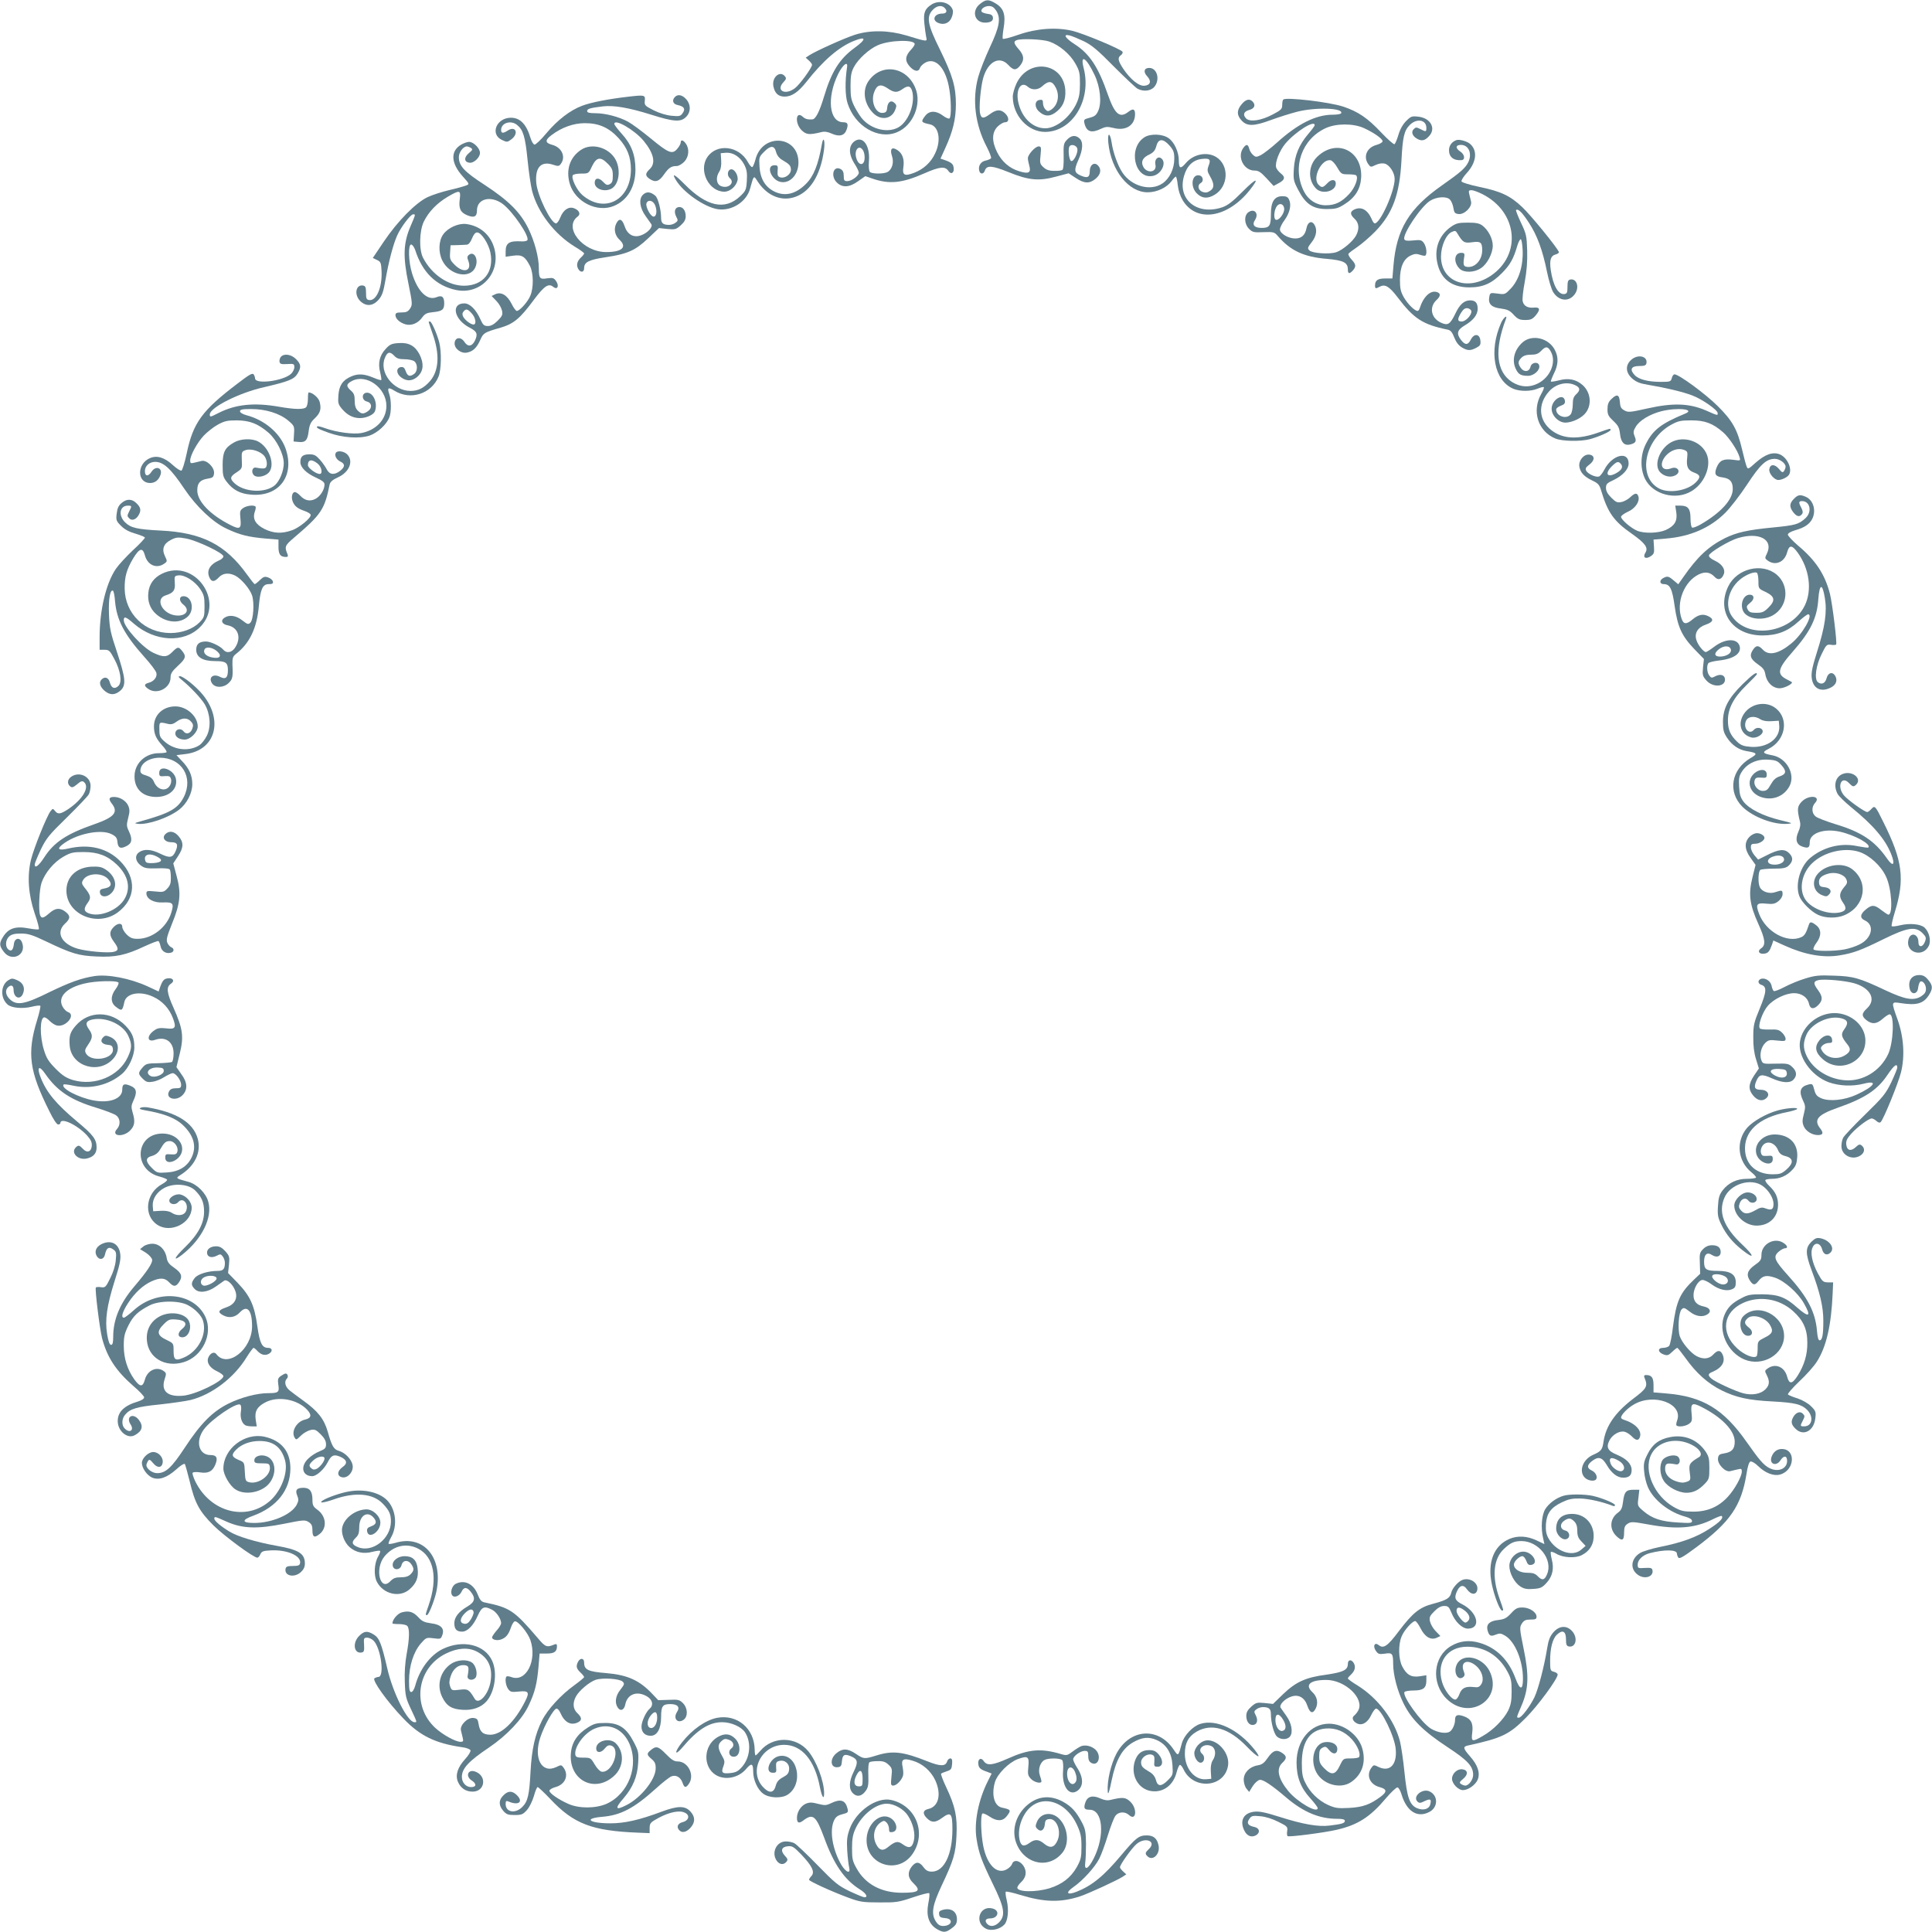 <?xml version="1.0" standalone="no"?>
<!DOCTYPE svg PUBLIC "-//W3C//DTD SVG 20010904//EN"
 "http://www.w3.org/TR/2001/REC-SVG-20010904/DTD/svg10.dtd">
<svg version="1.0" xmlns="http://www.w3.org/2000/svg"
 width="1280pt" height="1280pt" viewBox="0 0 1280 1280"
 preserveAspectRatio="xMidYMid meet">
<g transform="translate(0,1280) scale(0.1,-0.1)"
fill="#607d8b" stroke="none">
<path d="M6493 12774 c-58 -45 -37 -124 33 -124 38 0 57 13 52 36 -2 13 -13
20 -33 22 -17 2 -34 8 -39 12 -15 15 14 40 45 40 22 0 34 -8 50 -32 31 -51 21
-106 -44 -244 -30 -65 -65 -153 -76 -194 -41 -149 -21 -315 56 -462 19 -37 32
-71 29 -76 -3 -5 -19 -12 -36 -16 -32 -6 -51 -36 -42 -68 6 -24 29 -23 37 2
12 36 47 34 156 -10 134 -55 202 -61 316 -30 l83 22 47 -31 c57 -38 92 -39
132 -5 34 28 40 63 15 88 -24 25 -54 4 -54 -38 0 -41 -15 -48 -58 -30 -45 19
-48 36 -18 103 31 69 34 121 8 144 -26 24 -55 21 -83 -9 -22 -23 -24 -33 -22
-110 1 -53 -2 -86 -9 -90 -6 -4 -31 -7 -55 -6 -32 0 -52 7 -70 24 -23 21 -25
28 -19 81 5 51 4 57 -13 57 -22 0 -71 -54 -71 -78 0 -10 4 -31 9 -49 14 -47
-3 -57 -65 -38 -65 19 -116 63 -148 127 -36 73 -35 130 3 169 16 16 39 29 50
29 28 0 28 33 -1 60 -29 27 -57 25 -98 -5 -43 -32 -58 -32 -66 1 -10 37 3 180
21 241 32 106 107 145 165 83 34 -37 52 -38 79 -4 29 37 26 67 -9 107 -34 39
-37 52 -14 61 31 12 171 6 215 -9 67 -23 138 -83 173 -145 28 -49 31 -64 31
-135 0 -62 -5 -91 -23 -130 -42 -91 -134 -165 -207 -165 -80 0 -151 65 -176
162 -24 88 13 156 61 113 26 -23 66 -22 93 2 45 41 68 39 92 -8 27 -52 14
-116 -31 -146 -19 -12 -24 -12 -38 2 -9 9 -16 28 -16 41 0 21 -4 25 -22 22
-33 -4 -36 -47 -6 -75 36 -34 69 -37 107 -11 51 35 73 82 69 150 -12 184 -244
216 -324 44 -13 -28 -24 -67 -24 -86 0 -126 101 -235 216 -234 181 3 307 213
254 421 -26 99 17 73 72 -44 37 -78 48 -181 25 -235 -13 -30 -23 -39 -57 -48
-39 -10 -41 -13 -35 -38 14 -56 46 -66 110 -35 30 14 42 15 83 5 81 -21 142
18 142 92 0 34 -13 39 -43 16 -58 -46 -91 -18 -137 113 -64 185 -122 271 -220
334 -64 41 -80 70 -33 58 16 -4 57 -21 93 -38 52 -25 92 -58 200 -168 74 -74
145 -141 157 -147 39 -21 89 -15 112 14 38 48 17 124 -35 124 -34 0 -41 -26
-14 -55 30 -32 23 -59 -17 -63 -38 -4 -94 42 -143 115 -34 53 -37 71 -13 88 9
7 13 17 10 22 -11 18 -261 122 -333 139 -108 25 -235 16 -356 -26 -54 -19
-101 -31 -104 -27 -3 3 -1 34 5 69 15 88 2 131 -49 163 -50 31 -67 31 -107 -1z
m645 -961 c4 -28 -25 -85 -41 -80 -13 4 -22 70 -13 94 9 22 50 12 54 -14z"/>
<path d="M6173 12771 c-46 -29 -56 -55 -49 -125 3 -34 9 -74 12 -90 8 -34 11
-34 -131 9 -118 35 -238 37 -340 5 -69 -22 -258 -107 -303 -136 l-24 -16 21
-19 c12 -11 21 -23 21 -28 0 -19 -81 -131 -113 -155 -65 -50 -129 -16 -76 40
18 19 20 26 9 39 -33 40 -88 -8 -76 -67 9 -46 33 -68 74 -68 48 0 90 29 145
98 111 142 217 233 317 272 80 32 81 10 2 -47 -100 -73 -153 -157 -203 -324
-29 -97 -55 -149 -77 -150 -30 -2 -47 2 -64 18 -46 41 -53 -43 -8 -89 32 -31
51 -33 133 -13 19 5 41 2 67 -10 51 -23 85 -14 99 26 13 37 7 49 -22 49 -94 0
-111 163 -34 320 31 62 66 89 59 45 -14 -90 -13 -188 3 -238 48 -153 204 -245
328 -193 107 44 166 188 121 294 -59 143 -228 166 -311 43 -41 -61 -28 -148
30 -208 50 -53 122 -44 147 17 11 27 11 34 -3 47 -22 23 -45 9 -49 -29 -2 -27
-8 -34 -29 -36 -46 -5 -80 70 -59 133 18 53 43 62 89 31 45 -31 64 -32 102 -5
38 27 56 19 65 -26 15 -84 -32 -197 -98 -231 -68 -35 -169 -12 -230 53 -15 15
-39 53 -55 83 -24 48 -28 66 -28 140 0 68 5 93 22 125 28 54 102 121 160 146
79 34 243 38 243 7 0 -7 -11 -23 -24 -37 -39 -41 -42 -73 -11 -109 31 -36 61
-41 70 -12 4 11 20 27 37 36 64 33 127 -29 153 -152 17 -79 20 -210 5 -219 -5
-3 -25 5 -43 19 -45 34 -89 34 -116 0 -32 -41 -30 -45 31 -58 58 -13 75 -105
34 -191 -27 -60 -77 -106 -140 -130 -63 -24 -79 -16 -71 37 8 53 -6 92 -40
114 -37 24 -51 7 -35 -41 14 -42 0 -89 -31 -105 -24 -13 -102 -13 -116 1 -6 6
-9 35 -6 73 8 100 -39 167 -93 132 -44 -30 -44 -89 2 -158 13 -21 24 -44 24
-52 0 -21 -48 -56 -76 -56 -21 0 -24 5 -24 35 0 24 -6 37 -21 45 -48 26 -68
-48 -24 -90 37 -35 83 -32 141 10 l47 33 46 -16 c113 -39 196 -31 344 34 102
45 138 49 160 17 18 -28 41 -13 35 22 -3 24 -15 34 -60 50 l-27 9 34 75 c48
106 68 187 68 286 0 115 -21 188 -105 360 -83 167 -92 218 -49 264 26 28 59
34 79 14 21 -21 14 -38 -16 -38 -51 0 -70 -42 -28 -61 37 -17 75 -3 90 33 8
17 11 39 9 49 -14 51 -88 72 -140 40z m-453 -971 c6 -12 10 -35 8 -53 -4 -46
-39 -45 -54 3 -19 57 20 99 46 50z"/>
<path d="M4160 12159 c-131 -15 -247 -38 -304 -60 -78 -29 -164 -95 -238 -184
-34 -41 -69 -74 -77 -73 -8 2 -19 21 -26 43 -27 92 -69 135 -130 135 -96 0
-140 -109 -60 -147 34 -16 36 -16 63 4 51 38 29 93 -24 58 -31 -20 -44 -19
-44 4 0 47 65 67 106 33 40 -32 54 -78 69 -229 8 -82 22 -175 30 -207 37 -143
149 -288 283 -370 34 -20 62 -41 62 -45 0 -4 -9 -16 -20 -26 -26 -24 -33 -50
-20 -75 15 -28 40 -26 40 3 0 40 29 55 137 72 150 22 202 45 287 126 l72 68
56 -6 c51 -5 57 -3 88 24 24 22 33 38 33 61 0 38 -20 64 -47 60 -26 -4 -32
-33 -15 -65 12 -22 11 -27 -6 -39 -10 -8 -29 -14 -41 -14 -41 0 -54 11 -54 46
0 54 -20 131 -38 147 -32 27 -59 30 -83 6 -28 -28 -21 -86 18 -140 15 -22 32
-46 38 -54 13 -19 -27 -61 -71 -75 -48 -16 -88 7 -106 62 -17 50 -37 55 -56
15 -17 -36 -8 -78 24 -107 50 -48 14 -80 -90 -80 -156 0 -286 164 -188 236 21
15 9 42 -24 54 -36 14 -72 -10 -92 -61 -8 -21 -21 -39 -28 -39 -34 0 -123 183
-131 268 -9 102 31 147 110 121 36 -12 41 -11 53 6 34 46 6 108 -56 125 -49
13 -51 31 -7 64 68 52 147 80 222 80 94 0 160 -30 224 -100 57 -63 81 -124 81
-208 -1 -203 -177 -294 -323 -167 -37 33 -74 111 -62 130 3 6 28 11 55 11 49
0 50 0 72 48 30 61 56 66 103 19 30 -30 35 -42 35 -81 0 -35 -4 -48 -20 -56
-17 -9 -24 -6 -45 16 -28 30 -55 26 -55 -7 0 -41 64 -64 111 -39 51 28 64 127
26 195 -45 79 -157 110 -228 62 -74 -50 -101 -132 -74 -225 36 -120 182 -193
293 -146 89 37 142 126 142 241 0 96 -27 167 -91 237 -27 30 -49 59 -49 65 0
38 135 -40 195 -113 67 -82 81 -147 40 -186 -31 -29 -31 -44 -3 -64 39 -27 64
-20 97 28 32 45 48 56 85 56 12 0 34 13 49 28 31 32 36 85 11 120 -17 25 -34
29 -34 8 0 -8 -10 -27 -23 -42 -33 -39 -57 -29 -176 69 -56 46 -123 96 -149
110 -62 34 -152 57 -219 57 -39 0 -53 4 -53 14 0 15 19 21 102 31 74 9 174 -8
326 -56 146 -46 193 -49 227 -14 33 32 33 83 0 119 -26 28 -54 33 -73 14 -22
-22 -14 -48 18 -54 42 -9 53 -25 33 -53 -14 -21 -22 -23 -73 -18 -35 3 -80 17
-119 36 -59 30 -62 34 -59 64 4 38 -1 39 -112 26z m180 -718 c15 -37 10 -76
-10 -76 -20 0 -55 67 -47 88 10 27 43 20 57 -12z"/>
<path d="M8503 12141 c-5 -3 -8 -19 -8 -36 0 -27 -7 -34 -62 -63 -77 -41 -151
-52 -177 -27 -24 25 -16 47 22 57 34 9 43 33 20 56 -20 20 -45 14 -72 -19 -32
-38 -33 -70 -3 -104 37 -43 81 -43 195 -1 54 20 134 45 177 56 123 31 311 25
290 -11 -4 -5 -28 -9 -55 -9 -112 0 -232 -60 -370 -185 -41 -37 -90 -74 -107
-83 -30 -14 -34 -14 -52 2 -11 10 -22 28 -25 42 -8 30 -20 31 -40 2 -41 -58 5
-148 75 -148 27 0 42 -10 80 -51 l47 -51 31 17 c43 22 49 41 18 65 -14 11 -29
29 -32 40 -10 31 22 113 62 160 68 79 193 157 193 121 0 -6 -19 -31 -42 -58
-61 -71 -91 -143 -96 -233 -4 -70 -2 -79 30 -140 48 -92 97 -125 187 -125 58
0 75 4 116 30 73 45 108 101 113 178 10 176 -158 260 -286 143 -65 -58 -70
-158 -12 -216 40 -40 130 -18 130 34 0 29 -30 31 -56 2 -29 -30 -37 -32 -58
-10 -45 44 20 174 80 162 10 -2 30 -23 44 -48 25 -43 29 -45 73 -45 25 0 49
-3 52 -7 17 -16 -8 -82 -46 -123 -50 -54 -93 -75 -156 -75 -60 0 -114 34 -143
90 -82 160 -16 349 145 422 70 31 180 31 250 0 66 -30 125 -71 125 -88 0 -7
-18 -18 -40 -24 -64 -17 -90 -77 -55 -127 15 -21 17 -22 49 -6 21 10 44 13 60
9 32 -8 66 -60 66 -102 0 -82 -95 -294 -132 -294 -5 0 -14 12 -20 28 -28 64
-71 87 -119 62 -26 -14 -24 -32 6 -60 29 -27 32 -67 10 -109 -20 -39 -90 -98
-132 -112 -47 -15 -159 -7 -178 12 -14 14 -12 19 15 54 33 41 39 88 16 120
-18 25 -42 13 -50 -26 -9 -47 -33 -69 -75 -69 -46 0 -101 33 -101 60 0 11 13
39 30 61 35 48 47 101 31 135 -8 19 -18 24 -45 24 -53 0 -76 -36 -76 -119 0
-77 -9 -91 -61 -91 -49 0 -66 20 -44 53 27 42 -4 79 -44 51 -30 -22 -28 -77 4
-110 23 -23 32 -25 96 -22 68 2 72 1 96 -27 83 -96 173 -138 324 -150 111 -10
139 -24 139 -72 0 -28 11 -29 33 -5 23 26 21 41 -9 73 -14 15 -23 32 -20 38 4
6 31 26 59 45 29 20 83 66 119 103 115 119 161 245 173 469 8 157 18 199 55
236 46 46 110 35 110 -19 0 -27 -2 -28 -40 -8 -26 13 -30 13 -44 -1 -19 -18
-8 -47 24 -64 29 -16 49 -12 75 15 52 51 15 123 -68 132 -43 5 -49 3 -81 -29
-22 -22 -40 -54 -51 -91 -9 -31 -21 -59 -26 -62 -5 -4 -44 31 -87 76 -91 97
-154 140 -254 173 -91 30 -373 63 -395 47z m5 -722 c4 -32 -38 -86 -57 -74
-15 9 -9 69 10 91 18 22 44 12 47 -17z"/>
<path d="M7343 11853 c19 -183 135 -328 261 -327 61 0 126 31 158 74 12 17 25
30 28 30 4 0 10 -25 13 -56 4 -37 16 -73 34 -103 92 -148 297 -115 444 71 68
86 42 80 -48 -11 -69 -69 -99 -92 -137 -105 -167 -55 -298 54 -251 210 19 66
60 105 118 111 52 6 61 -3 44 -46 -10 -28 -9 -37 11 -71 28 -50 28 -76 -2 -95
-18 -12 -30 -13 -50 -6 -29 12 -35 45 -10 59 21 12 14 46 -10 50 -50 10 -62
-74 -17 -119 35 -35 72 -37 119 -9 92 56 97 196 9 250 -61 37 -151 19 -201
-41 -35 -41 -46 -36 -46 18 0 55 -29 120 -67 147 -39 29 -120 32 -160 7 -113
-71 -66 -283 57 -256 55 12 90 86 55 115 -23 19 -48 -6 -40 -41 12 -55 -64
-61 -84 -6 -12 30 3 55 45 74 26 13 37 26 45 55 13 51 45 52 88 3 26 -30 31
-44 31 -87 0 -66 -31 -131 -78 -163 -79 -54 -205 -20 -266 72 -30 45 -62 134
-71 198 -11 71 -29 69 -22 -2z"/>
<path d="M5445 11844 c-24 -135 -54 -212 -106 -263 -65 -65 -134 -83 -202 -53
-65 29 -100 85 -105 168 -4 62 -3 65 32 100 42 42 67 41 78 -4 6 -21 20 -40
41 -52 48 -28 57 -38 57 -65 0 -30 -40 -59 -70 -50 -17 5 -20 13 -18 43 3 34
1 37 -22 37 -57 0 -22 -96 40 -110 63 -14 120 47 120 128 0 181 -240 198 -285
20 -7 -26 -16 -48 -21 -50 -5 -2 -18 13 -29 33 -59 109 -208 126 -270 31 -58
-89 12 -227 114 -227 37 0 77 34 87 74 8 32 -20 79 -44 74 -22 -4 -27 -41 -7
-58 37 -31 -11 -74 -60 -52 -30 14 -34 59 -9 96 10 16 14 41 12 73 l-3 48 35
3 c47 3 94 -27 121 -79 17 -34 20 -55 17 -107 -4 -60 -7 -67 -45 -103 -101
-94 -221 -68 -368 81 -66 66 -86 76 -58 29 48 -82 189 -181 278 -195 93 -14
192 49 215 138 23 85 24 86 45 53 59 -95 149 -138 239 -114 108 29 182 142
205 315 9 63 -4 97 -14 38z"/>
<path d="M9650 11872 c-30 -10 -50 -36 -50 -67 0 -45 30 -70 83 -66 26 2 21
38 -8 57 -34 22 -32 44 4 44 53 0 77 -61 47 -118 -19 -37 -54 -67 -171 -149
-220 -154 -303 -292 -323 -533 l-7 -85 -48 0 c-49 0 -67 -12 -67 -47 0 -21 4
-22 32 -7 34 18 62 2 117 -70 108 -143 167 -181 332 -215 20 -4 30 -17 44 -52
11 -29 28 -52 49 -65 38 -23 58 -24 97 -3 25 13 30 20 27 47 -4 46 -41 50 -63
8 -19 -38 -37 -39 -64 -5 -34 43 -27 68 23 98 57 33 86 71 86 110 0 39 -15 56
-50 56 -39 0 -69 -26 -98 -88 -35 -72 -50 -81 -97 -59 -65 31 -78 104 -26 151
26 24 27 43 1 51 -43 14 -90 -31 -114 -107 -3 -10 -9 -18 -14 -18 -19 0 -63
43 -90 88 -22 39 -27 59 -27 117 0 86 24 140 71 162 25 12 39 13 62 5 17 -6
33 -8 36 -5 12 12 6 59 -10 82 -15 21 -22 23 -71 18 -40 -4 -55 -2 -59 8 -13
33 110 217 171 255 44 27 108 31 131 8 9 -9 20 -34 23 -55 5 -32 10 -38 34
-41 39 -5 92 48 83 83 -3 14 -9 36 -12 50 -5 21 -3 25 15 25 12 0 44 -12 72
-26 234 -118 263 -401 56 -541 -157 -105 -330 -39 -330 127 0 69 33 146 71
163 21 10 27 9 36 -7 38 -63 46 -68 99 -61 56 8 67 0 67 -53 0 -65 -48 -118
-101 -110 -24 3 -27 15 -17 73 2 15 -3 20 -21 20 -47 0 -53 -63 -11 -105 28
-28 97 -27 141 3 42 27 79 98 79 150 0 46 -30 103 -68 132 -21 16 -43 20 -98
20 -61 0 -76 -4 -110 -27 -77 -54 -111 -139 -93 -232 21 -112 94 -170 214
-170 90 0 149 26 218 97 52 53 74 92 99 177 7 25 18 45 23 45 6 0 11 -33 13
-74 4 -103 -25 -196 -78 -252 -38 -40 -40 -41 -88 -34 -48 6 -50 6 -55 -22 -9
-46 14 -70 76 -77 44 -6 60 -13 86 -42 27 -29 40 -34 76 -34 36 0 48 5 70 31
32 39 28 55 -13 51 -41 -4 -68 12 -74 43 -3 14 3 71 14 128 13 71 18 134 16
207 -3 97 -6 111 -41 184 -20 43 -35 81 -33 84 13 12 40 -14 85 -83 55 -84 91
-181 121 -329 11 -54 29 -113 40 -131 38 -61 106 -67 144 -13 32 45 12 105
-31 96 -14 -3 -18 -13 -18 -48 0 -38 -3 -45 -20 -48 -41 -6 -76 57 -91 160 -9
65 0 94 32 102 14 4 24 11 22 16 -9 28 -189 248 -243 298 -80 76 -144 105
-285 134 -62 13 -115 29 -117 36 -3 7 13 32 35 56 65 71 73 150 20 194 -21 17
-69 30 -88 24z m98 -1133 c4 -24 -36 -69 -64 -69 -29 0 -30 15 -4 58 15 24 27
32 43 30 12 -2 23 -10 25 -19z"/>
<path d="M3054 11841 c-71 -43 -67 -122 12 -210 45 -50 45 -51 22 -60 -13 -5
-62 -19 -110 -30 -47 -11 -113 -32 -145 -47 -78 -37 -199 -159 -291 -296 l-72
-107 27 -13 c26 -12 28 -19 31 -75 5 -106 -34 -198 -82 -191 -18 3 -21 10 -21
48 0 35 -4 45 -18 48 -49 10 -63 -59 -21 -102 39 -38 84 -35 122 8 24 28 32
51 46 132 21 121 51 235 77 293 24 55 89 141 106 141 17 0 18 3 -18 -81 -47
-110 -50 -200 -13 -378 27 -133 27 -140 11 -165 -14 -21 -25 -26 -57 -26 -32
0 -40 -4 -40 -18 0 -24 29 -50 67 -61 39 -11 84 8 111 47 18 24 30 30 72 34
60 6 73 17 73 58 0 44 -15 56 -51 41 -61 -25 -125 38 -162 158 -24 76 -27 191
-6 191 8 0 20 -17 27 -37 47 -147 138 -236 269 -264 162 -35 298 109 256 272
-24 91 -94 153 -188 165 -51 6 -120 -25 -151 -68 -31 -42 -34 -118 -7 -173 48
-100 186 -127 220 -44 22 52 -9 109 -44 80 -11 -9 -12 -18 -3 -40 25 -67 -32
-84 -90 -26 -31 31 -34 39 -31 82 l3 48 45 1 c25 1 53 2 63 3 12 1 24 16 34
41 11 27 22 40 34 40 28 0 76 -74 88 -133 26 -128 -47 -220 -175 -220 -104 0
-212 73 -270 183 -29 53 -26 180 4 242 32 65 86 121 156 163 82 48 90 47 82
-15 -8 -61 4 -87 49 -106 46 -19 65 -10 65 32 0 77 90 101 169 44 66 -48 181
-216 165 -241 -3 -6 -23 -10 -43 -8 -77 4 -101 -11 -101 -67 l0 -35 50 7 c58
8 79 -5 111 -68 24 -46 25 -144 3 -196 -16 -41 -71 -102 -90 -102 -6 0 -22 21
-35 48 -29 57 -68 80 -107 63 l-25 -12 31 -32 c18 -18 34 -47 38 -65 6 -27 1
-37 -29 -67 -24 -24 -44 -35 -64 -35 -25 0 -33 6 -49 42 -30 68 -71 108 -108
108 -91 0 -67 -109 36 -161 48 -25 55 -41 35 -85 -20 -41 -48 -44 -71 -8 -23
34 -60 30 -64 -7 -4 -37 41 -73 82 -65 40 8 65 32 88 84 21 47 27 50 134 81
87 25 130 61 222 186 69 92 97 110 128 84 26 -21 40 5 20 36 -16 24 -22 26
-61 21 -49 -8 -55 -1 -55 67 0 74 -29 180 -70 264 -54 108 -129 183 -289 288
-136 88 -171 126 -171 184 0 32 29 71 53 71 6 0 19 -5 27 -10 13 -9 11 -14
-13 -34 -34 -28 -33 -59 2 -64 29 -5 71 34 71 65 0 30 -42 73 -72 73 -13 0
-37 -9 -54 -19z m71 -1117 c26 -28 34 -74 12 -74 -18 0 -55 28 -68 51 -7 15
-7 24 2 35 16 20 27 18 54 -12z"/>
<path d="M9946 10663 c-84 -188 -48 -385 81 -439 43 -18 115 -18 160 1 20 8
38 13 41 10 3 -3 -4 -23 -17 -45 -64 -113 -22 -247 93 -295 45 -19 165 -21
228 -5 60 16 138 51 138 61 0 12 4 13 -81 -17 -133 -47 -232 -43 -307 13 -89
66 -96 176 -18 261 44 49 115 66 170 41 35 -16 38 -33 10 -60 -19 -17 -24 -33
-24 -69 0 -25 -6 -54 -13 -64 -27 -37 -97 -14 -97 31 0 8 14 19 31 25 23 8 29
16 27 32 -8 56 -88 9 -88 -52 0 -46 46 -92 92 -92 47 1 111 32 136 68 40 55
29 135 -23 181 -43 38 -94 48 -157 31 -27 -7 -51 -10 -53 -8 -2 2 7 26 20 53
29 57 32 107 7 155 -39 79 -148 107 -212 54 -58 -50 -77 -123 -45 -183 16 -32
33 -41 79 -41 38 0 80 38 74 67 -5 29 -51 24 -58 -7 -8 -34 -43 -38 -64 -8
-21 30 -20 44 4 68 14 14 33 20 63 20 33 0 49 6 67 25 31 33 46 32 66 -7 36
-69 -5 -167 -86 -208 -57 -29 -116 -26 -172 9 -105 67 -119 213 -41 417 12 32
-15 11 -31 -23z"/>
<path d="M2840 10667 c0 -2 12 -37 26 -78 49 -137 42 -246 -18 -315 -40 -45
-77 -64 -128 -64 -114 0 -210 123 -170 219 16 40 33 44 61 15 17 -19 33 -24
69 -24 25 0 54 -6 64 -13 24 -17 24 -67 0 -84 -28 -21 -44 -16 -56 18 -8 23
-16 29 -32 27 -32 -5 -32 -42 0 -67 38 -30 79 -27 115 8 35 36 38 83 9 142
-30 58 -72 81 -139 76 -47 -3 -59 -9 -87 -40 -40 -43 -51 -95 -35 -155 6 -25
9 -47 7 -50 -3 -2 -28 5 -55 17 -58 24 -99 27 -144 7 -56 -24 -80 -59 -85
-124 -4 -52 -1 -61 23 -90 35 -42 74 -62 120 -62 42 0 90 22 99 45 21 57 -13
129 -57 123 -33 -5 -30 -50 3 -58 34 -8 38 -43 8 -64 -30 -21 -44 -20 -68 4
-14 14 -20 33 -20 65 0 36 -5 50 -25 67 -33 29 -32 44 7 64 96 50 228 -46 228
-165 0 -89 -67 -161 -166 -180 -54 -10 -165 5 -243 33 -24 9 -46 14 -49 11 -9
-9 4 -16 75 -42 91 -33 203 -41 271 -19 53 18 114 74 132 122 13 34 13 114 -1
153 -15 43 -7 48 35 22 105 -65 244 -21 291 93 19 45 21 165 5 228 -16 60 -51
138 -61 138 -5 0 -9 -1 -9 -3z"/>
<path d="M1860 10435 c-6 -8 -10 -22 -8 -32 3 -15 12 -17 51 -15 44 3 47 1 47
-21 0 -13 -10 -33 -22 -44 -53 -48 -238 -71 -238 -30 0 6 -4 18 -9 26 -8 12
-29 0 -107 -60 -235 -178 -295 -260 -337 -463 -13 -61 -29 -112 -35 -114 -7
-2 -32 14 -56 36 -55 51 -106 67 -152 47 -88 -37 -88 -165 1 -165 32 0 56 19
68 53 17 47 -31 65 -59 22 -22 -34 -44 -32 -44 4 0 34 30 61 68 61 55 0 104
-45 193 -178 80 -119 189 -222 279 -264 88 -42 145 -56 260 -66 l85 -7 0 -48
c0 -49 12 -67 49 -67 13 0 16 4 11 18 -21 49 -18 58 41 108 183 156 204 187
238 354 4 18 19 31 56 48 75 34 104 108 60 152 -21 21 -65 27 -75 10 -11 -17
4 -46 30 -58 32 -15 32 -35 -1 -61 -39 -30 -70 -27 -89 9 -8 16 -29 46 -46 65
-25 28 -38 35 -68 35 -44 0 -61 -14 -61 -51 0 -36 40 -75 105 -104 41 -19 55
-30 55 -45 0 -34 -28 -79 -60 -95 -36 -19 -70 -12 -101 21 -12 13 -28 24 -35
24 -18 0 -26 -33 -15 -62 12 -31 32 -47 78 -63 21 -7 39 -18 41 -25 7 -19 -76
-88 -126 -104 -66 -23 -120 -20 -179 9 -60 30 -81 67 -65 114 6 16 8 32 5 35
-12 12 -59 6 -82 -10 -21 -15 -23 -22 -18 -71 7 -66 -4 -73 -65 -42 -135 68
-221 157 -221 230 0 49 19 70 70 78 32 5 38 10 41 34 5 39 -48 92 -83 83 -14
-3 -36 -9 -50 -12 -21 -5 -25 -3 -25 15 0 33 46 118 90 165 22 23 63 56 92 72
46 25 63 29 128 29 85 -1 139 -22 208 -81 54 -46 102 -142 102 -203 0 -52 -27
-117 -58 -145 -63 -55 -204 -48 -269 13 -32 30 -29 44 15 72 36 24 37 26 34
81 -2 53 -1 57 26 66 36 12 99 -8 124 -40 10 -13 17 -36 16 -53 -3 -31 -11
-34 -73 -23 -25 4 -33 -33 -11 -52 24 -19 83 -4 102 26 36 54 -6 163 -76 199
-42 22 -115 19 -159 -6 -61 -35 -76 -63 -76 -150 0 -67 3 -80 27 -111 41 -54
90 -80 162 -85 188 -16 293 129 226 311 -38 99 -138 184 -257 215 -26 7 -43
18 -43 26 0 12 16 15 74 15 97 0 189 -29 245 -76 41 -35 42 -38 39 -88 l-3
-51 33 -3 c46 -5 60 11 67 72 6 43 14 60 40 84 37 35 45 62 33 109 -7 28 -48
63 -73 63 -3 0 -5 -19 -5 -43 0 -24 -5 -48 -12 -55 -16 -16 -75 -15 -178 3
-165 29 -288 17 -402 -41 -55 -28 -58 -29 -58 -10 0 46 195 144 360 181 163
38 198 52 221 89 26 43 24 63 -10 97 -32 32 -80 39 -101 14z m244 -706 c27
-21 36 -69 14 -69 -25 0 -78 40 -78 58 0 38 25 42 64 11z"/>
<path d="M10806 10415 c-39 -36 -36 -84 8 -123 27 -23 51 -33 108 -42 113 -19
228 -46 290 -70 64 -24 168 -96 168 -117 0 -17 3 -18 -81 19 -109 46 -214 50
-384 12 -116 -26 -129 -27 -153 -13 -22 12 -28 23 -30 57 -4 49 -20 54 -57 17
-19 -18 -25 -35 -25 -66 0 -36 6 -47 39 -78 32 -30 39 -44 44 -85 6 -57 28
-80 67 -71 38 10 44 21 30 54 -10 26 -10 35 7 63 24 42 92 83 168 103 106 27
233 14 158 -16 -157 -65 -212 -107 -259 -201 -37 -73 -38 -165 -4 -233 53
-102 202 -141 305 -80 85 49 134 163 104 242 -34 89 -153 130 -239 82 -77 -44
-116 -153 -70 -199 26 -26 66 -35 96 -21 46 20 22 66 -25 48 -61 -23 -82 26
-36 82 33 38 82 55 120 41 25 -9 27 -14 23 -53 -7 -59 5 -83 46 -98 42 -15 45
-31 11 -65 -55 -55 -175 -75 -242 -41 -146 76 -100 324 79 423 46 25 63 29
133 29 90 0 142 -19 211 -79 39 -34 96 -119 109 -165 7 -24 7 -24 -44 -17 -62
8 -88 -4 -107 -49 -19 -46 -10 -62 39 -68 49 -7 67 -28 67 -77 0 -70 -78 -156
-212 -234 -26 -15 -52 -25 -58 -21 -5 3 -10 30 -10 60 0 64 -16 85 -66 85
l-35 0 7 -45 c8 -57 -11 -89 -69 -116 -50 -22 -143 -25 -191 -5 -40 17 -106
73 -106 92 0 7 20 22 44 33 49 21 81 68 71 101 -8 27 -24 25 -55 -5 -14 -13
-40 -28 -58 -31 -27 -6 -37 -1 -67 29 -24 24 -35 44 -35 64 0 26 7 33 51 53
60 29 99 71 99 109 0 86 -110 58 -161 -41 -11 -21 -27 -42 -35 -45 -20 -7 -73
16 -85 38 -7 15 -3 23 21 41 38 28 37 62 -1 66 -37 4 -73 -41 -65 -82 8 -39
32 -64 86 -90 38 -18 47 -28 58 -66 44 -147 84 -203 203 -286 89 -63 111 -93
90 -126 -19 -31 1 -45 34 -24 23 15 26 23 23 64 l-3 47 83 7 c160 13 291 70
392 170 34 34 99 118 145 188 88 134 127 170 184 170 32 0 71 -29 71 -52 0 -7
-5 -20 -10 -28 -9 -13 -14 -11 -34 13 -28 34 -59 33 -64 -2 -4 -27 33 -71 60
-71 22 0 60 18 70 34 25 37 -10 115 -61 136 -46 18 -97 0 -160 -56 -50 -45
-51 -45 -60 -22 -5 13 -18 62 -29 109 -31 133 -64 192 -162 289 -79 79 -257
210 -286 210 -6 0 -15 -11 -18 -25 -6 -23 -10 -25 -72 -25 -84 0 -147 16 -174
45 -35 37 -23 60 30 60 35 0 45 4 48 18 10 48 -58 63 -102 22z m-67 -689 c16
-19 6 -39 -28 -59 -62 -36 -83 -7 -32 44 33 32 43 35 60 15z"/>
<path d="M11885 9495 c-30 -30 -31 -54 -4 -89 23 -29 41 -33 57 -13 8 9 7 21
-3 41 -20 37 -19 46 4 46 53 0 68 -70 24 -112 -46 -42 -66 -48 -220 -63 -166
-16 -239 -33 -316 -71 -109 -55 -182 -124 -275 -258 l-33 -47 -30 25 c-34 29
-42 31 -70 16 -27 -15 -24 -40 4 -40 41 0 56 -30 72 -146 20 -138 47 -197 129
-283 l65 -67 -6 -55 c-5 -51 -3 -59 23 -88 45 -50 130 -41 122 13 -4 26 -33
32 -65 15 -22 -12 -27 -11 -39 6 -15 20 -18 63 -6 81 4 6 36 14 71 18 100 11
151 48 136 97 -17 52 -96 49 -168 -6 -25 -19 -50 -35 -55 -35 -15 0 -51 44
-62 77 -17 47 8 87 62 105 50 17 55 37 15 56 -35 17 -66 10 -105 -23 -40 -33
-58 -32 -71 6 -38 108 17 247 115 294 42 20 75 14 104 -17 23 -25 47 -18 61
19 11 31 -12 66 -59 88 -26 12 -41 25 -40 35 4 20 132 97 192 115 140 42 236
-9 193 -101 -16 -32 -15 -34 6 -49 50 -35 110 -9 127 55 14 51 32 51 70 -1 78
-108 97 -249 47 -351 -91 -185 -378 -226 -484 -69 -46 68 -23 174 51 238 37
33 99 59 116 48 5 -3 10 -28 10 -55 0 -49 0 -50 48 -72 61 -30 66 -56 19 -103
-30 -30 -42 -35 -81 -35 -36 0 -48 4 -57 22 -10 19 -8 25 16 44 31 24 29 54
-3 54 -42 0 -66 -64 -42 -111 28 -51 127 -64 195 -26 100 56 113 196 26 270
-97 81 -263 41 -321 -78 -81 -168 28 -325 227 -325 96 0 167 27 237 91 30 27
59 49 65 49 38 0 -38 -134 -111 -193 -84 -69 -149 -83 -188 -42 -29 31 -44 31
-64 3 -28 -39 -20 -64 29 -98 35 -24 46 -38 51 -68 9 -54 49 -92 95 -92 32 0
93 32 79 42 -3 1 -18 10 -34 18 -66 34 -58 70 39 180 120 136 164 225 172 353
8 101 27 104 43 6 16 -93 1 -192 -52 -359 -30 -95 -39 -136 -35 -170 8 -72 61
-99 127 -65 34 17 45 46 30 75 -17 32 -48 25 -58 -12 -9 -36 -34 -47 -59 -27
-24 21 -12 112 27 188 29 59 33 63 61 59 16 -3 32 -1 34 2 7 12 -25 270 -41
335 -33 129 -94 222 -211 320 -37 32 -68 65 -68 73 0 9 19 20 49 29 62 18 93
39 112 74 28 55 9 124 -41 147 -38 17 -53 15 -80 -13z m-417 -1001 c3 -23 -32
-44 -73 -44 -37 0 -41 21 -9 47 35 29 78 27 82 -3z"/>
<path d="M805 9467 c-20 -17 -28 -35 -32 -70 -5 -43 -3 -49 29 -81 24 -24 54
-40 97 -52 33 -10 61 -21 61 -26 0 -5 -36 -44 -81 -85 -44 -42 -94 -96 -110
-120 -66 -95 -109 -275 -109 -453 l0 -85 33 0 c29 0 35 -5 65 -62 41 -77 52
-151 27 -177 -25 -24 -47 -16 -57 22 -9 35 -36 43 -58 17 -16 -19 -5 -50 27
-75 34 -27 66 -25 100 4 40 35 36 81 -22 256 -43 128 -49 157 -53 250 -4 101
8 168 27 156 4 -3 11 -34 13 -68 11 -126 61 -221 194 -370 41 -45 77 -93 80
-106 7 -27 -16 -57 -52 -66 -30 -8 -31 -20 -2 -40 58 -41 148 5 148 75 0 27
10 42 50 79 53 49 56 63 22 103 -20 23 -26 22 -62 -14 -34 -34 -58 -35 -124
-4 -72 34 -196 171 -196 216 0 28 14 24 67 -23 139 -120 331 -130 438 -23 170
169 -36 459 -252 354 -53 -26 -84 -68 -90 -124 -7 -58 11 -108 52 -144 66 -58
156 -65 209 -16 47 43 28 135 -28 135 -30 0 -32 -31 -2 -55 51 -40 14 -84 -59
-71 -84 16 -126 109 -59 131 54 17 66 34 62 84 -3 44 -2 46 25 49 39 5 108
-38 143 -90 25 -38 29 -52 29 -115 0 -68 -2 -74 -34 -107 -42 -43 -116 -70
-191 -70 -170 0 -302 128 -304 294 -1 79 13 127 56 200 42 69 63 75 78 21 17
-65 77 -91 127 -56 22 15 22 17 6 50 -23 48 -9 84 41 109 34 17 46 18 100 8
73 -14 246 -96 246 -118 0 -8 -12 -20 -27 -26 -65 -28 -88 -71 -63 -119 14
-26 32 -24 60 6 27 29 67 32 109 11 40 -21 97 -88 111 -131 16 -48 9 -160 -11
-180 -14 -14 -19 -12 -54 15 -41 33 -88 39 -120 16 -25 -18 -14 -42 24 -49 68
-14 91 -79 51 -144 -22 -37 -58 -44 -81 -17 -19 23 -84 54 -114 54 -45 0 -65
-17 -65 -55 0 -49 43 -75 126 -75 70 0 84 -10 84 -60 0 -50 -15 -63 -51 -45
-47 25 -81 -4 -53 -44 22 -30 77 -28 109 4 26 25 29 38 25 121 -1 45 2 54 24
72 90 70 138 170 151 317 10 111 25 145 65 145 24 0 31 4 28 17 -2 10 -16 22
-31 27 -23 8 -31 6 -55 -17 -15 -15 -31 -27 -34 -27 -4 0 -26 28 -51 63 -143
199 -299 279 -574 292 -156 8 -198 18 -235 55 -46 46 -35 110 19 110 27 0 28
-2 8 -40 -13 -26 -13 -30 1 -44 18 -19 47 -8 64 24 16 29 12 49 -15 75 -30 31
-66 32 -100 2z m632 -981 c36 -31 21 -52 -30 -42 -40 7 -62 29 -53 51 8 23 51
18 83 -9z"/>
<path d="M11546 8268 c-96 -95 -130 -160 -131 -249 0 -55 4 -72 28 -108 32
-48 76 -78 127 -87 74 -12 77 -18 27 -47 -127 -75 -152 -223 -53 -322 70 -69
209 -121 301 -113 36 3 30 5 -53 25 -111 27 -204 74 -240 121 -21 28 -27 48
-30 101 -3 56 0 71 20 101 35 53 100 82 172 77 52 -3 63 -8 88 -36 36 -40 33
-60 -12 -75 -25 -8 -41 -23 -58 -53 -19 -35 -29 -43 -53 -43 -34 0 -64 38 -54
70 5 17 13 20 43 18 34 -3 37 -1 37 22 0 34 -41 39 -78 10 -58 -46 -42 -126
31 -157 77 -32 160 -3 198 69 41 79 -20 187 -114 204 -65 12 -70 20 -24 43
110 56 136 194 50 266 -63 53 -165 37 -213 -33 -45 -66 -22 -140 49 -158 32
-8 79 20 74 44 -4 22 -41 27 -58 7 -31 -37 -74 11 -52 60 14 30 59 34 96 9 16
-10 41 -14 73 -12 l48 3 3 -35 c6 -83 -80 -146 -189 -138 -48 4 -65 10 -90 34
-44 42 -61 79 -61 139 -1 79 36 151 121 234 39 38 71 71 71 75 0 18 -28 -2
-94 -66z"/>
<path d="M1200 8299 c60 -48 134 -127 157 -166 36 -63 42 -148 14 -206 -12
-25 -34 -53 -48 -63 -67 -44 -165 -35 -229 20 -34 29 -38 38 -38 82 -1 52 -2
52 57 38 21 -5 36 -1 57 15 37 27 72 27 95 1 15 -16 17 -26 9 -48 -11 -32 -41
-41 -58 -17 -16 22 -50 16 -54 -9 -5 -25 23 -46 61 -46 38 0 87 49 87 87 0 67
-73 133 -148 133 -82 0 -142 -56 -142 -132 0 -50 13 -80 54 -126 20 -21 33
-42 29 -46 -3 -3 -26 -6 -50 -6 -84 0 -153 -59 -161 -138 -8 -92 48 -152 143
-152 87 0 145 54 130 122 -14 61 -110 94 -110 38 0 -23 4 -25 36 -22 31 2 37
-1 42 -20 4 -13 0 -32 -9 -45 -26 -40 -82 -26 -104 27 -9 22 -23 33 -51 42
-29 8 -39 16 -39 32 1 49 57 86 130 86 144 -1 223 -130 158 -260 -40 -78 -91
-107 -288 -162 -40 -11 -42 -13 -17 -16 64 -8 203 39 274 94 51 39 87 109 87
169 0 58 -21 105 -71 156 l-34 36 58 7 c199 23 257 221 116 394 -44 54 -129
122 -151 122 -13 -1 -11 -5 8 -21z"/>
<path d="M12210 7673 c-49 -18 -65 -75 -36 -132 8 -15 48 -54 88 -87 147 -119
229 -214 268 -314 28 -71 12 -86 -28 -28 -80 116 -169 176 -343 228 -58 18
-116 40 -129 50 -27 20 -30 63 -5 90 43 47 -40 57 -87 10 -31 -32 -33 -51 -13
-133 5 -19 2 -41 -10 -67 -23 -51 -14 -85 26 -99 39 -13 49 -8 49 29 0 60 93
93 199 70 99 -22 211 -84 189 -105 -2 -3 -35 2 -72 9 -111 24 -227 -6 -314
-79 -66 -56 -100 -175 -71 -252 15 -40 77 -102 124 -124 49 -23 123 -24 173
-3 139 58 166 221 51 307 -59 43 -163 31 -219 -25 -50 -49 -40 -123 20 -148
27 -11 34 -11 47 3 23 22 9 45 -29 49 -26 2 -34 8 -36 26 -5 31 13 50 58 63
48 15 107 -3 122 -36 9 -20 7 -29 -16 -55 -31 -38 -33 -62 -5 -101 27 -38 19
-56 -26 -65 -84 -15 -197 32 -231 98 -36 68 -13 168 53 230 78 74 213 106 311
74 69 -23 144 -92 177 -163 38 -78 48 -253 16 -253 -4 0 -25 14 -46 30 -46 37
-65 37 -104 4 -38 -31 -40 -57 -6 -72 67 -31 47 -119 -35 -159 -25 -13 -69
-27 -99 -33 -69 -13 -198 -13 -206 0 -3 5 5 25 19 43 34 45 34 89 0 116 -33
26 -43 26 -50 4 -18 -55 -28 -72 -50 -82 -93 -42 -234 35 -279 153 -25 65 -18
76 47 69 44 -4 57 -2 81 17 16 13 27 31 27 46 0 27 -4 28 -49 13 -37 -13 -86
2 -101 32 -14 26 -12 106 3 116 6 4 46 8 88 8 60 0 81 4 97 18 32 29 34 56 6
84 -31 31 -68 28 -150 -14 l-56 -28 -24 28 c-13 15 -24 39 -24 53 0 20 5 24
29 24 27 0 61 21 61 39 0 15 -25 31 -50 31 -15 0 -37 -11 -50 -25 -35 -37 -32
-84 9 -140 l32 -45 -21 -85 c-27 -109 -19 -176 39 -305 47 -104 51 -141 19
-163 -28 -18 -13 -41 22 -35 24 3 34 15 50 60 l9 27 75 -34 c132 -60 255 -82
361 -65 93 15 142 33 294 108 159 78 211 86 258 40 23 -24 26 -31 17 -55 -14
-40 -44 -43 -44 -5 0 56 -53 69 -66 17 -22 -87 96 -122 135 -41 16 34 3 92
-29 121 -26 23 -97 30 -160 15 -28 -7 -54 -10 -57 -6 -3 3 6 46 21 94 67 219
52 339 -77 597 -53 108 -56 110 -79 85 -10 -11 -22 -20 -27 -20 -17 0 -128 79
-154 110 -50 59 -17 136 34 81 23 -24 30 -26 47 -9 40 40 -26 94 -88 71z
m-390 -568 c0 -21 -36 -37 -73 -33 -46 4 -45 39 3 54 38 13 70 3 70 -21z"/>
<path d="M472 7654 c-25 -17 -29 -46 -7 -64 12 -10 20 -7 46 14 24 21 34 24
45 15 40 -33 -7 -114 -103 -179 -53 -35 -70 -37 -89 -12 -13 16 -15 16 -29 -2
-25 -32 -112 -248 -130 -323 -26 -108 -17 -231 25 -355 19 -54 31 -100 27
-104 -3 -4 -33 -1 -66 5 -89 17 -136 1 -172 -58 -25 -41 -24 -58 7 -98 52 -68
150 -21 121 60 -13 40 -51 34 -55 -8 -5 -39 -17 -52 -37 -35 -22 18 -19 64 6
86 16 14 36 19 78 19 47 0 74 -8 166 -52 169 -81 216 -95 335 -100 124 -6 192
8 319 68 46 21 87 37 91 34 4 -2 10 -18 14 -35 6 -32 36 -51 68 -42 22 5 24
28 3 36 -8 3 -20 16 -26 29 -9 20 -4 41 31 128 55 134 61 202 30 316 l-22 83
31 47 c38 57 39 92 5 132 -28 34 -63 40 -88 15 -25 -24 -4 -54 38 -54 41 0 48
-15 30 -58 -19 -45 -38 -49 -100 -19 -62 31 -109 34 -142 11 -31 -21 -26 -61
11 -88 24 -18 40 -21 107 -19 47 2 81 -1 85 -8 4 -5 7 -30 7 -55 1 -34 -5 -51
-23 -70 -22 -24 -29 -26 -81 -20 -53 5 -58 4 -58 -13 0 -36 48 -63 107 -60 69
3 77 -5 58 -67 -29 -97 -127 -174 -223 -174 -35 0 -49 6 -73 29 -16 16 -29 39
-29 50 0 28 -31 27 -58 -2 -29 -30 -28 -55 3 -97 32 -43 32 -58 -1 -66 -37
-10 -180 3 -241 21 -106 32 -145 107 -83 165 37 34 38 52 4 79 -37 29 -67 26
-107 -9 -39 -34 -52 -37 -61 -14 -12 31 -6 171 9 215 23 67 83 138 145 173 49
28 64 31 135 31 94 0 157 -24 219 -83 76 -73 94 -154 51 -228 -44 -75 -165
-123 -237 -95 -34 13 -35 32 -6 71 23 32 20 48 -23 101 -17 21 -19 31 -10 46
26 50 128 55 168 8 28 -32 20 -53 -24 -61 -28 -5 -33 -10 -31 -28 5 -32 48
-33 77 -2 44 46 25 115 -42 157 -25 16 -45 19 -93 17 -99 -6 -164 -69 -164
-158 0 -158 204 -245 340 -145 120 89 127 227 17 339 -85 87 -206 117 -346 84
-60 -14 -76 -4 -41 24 87 72 258 109 330 71 28 -14 36 -25 38 -51 4 -41 21
-48 61 -27 36 18 40 46 14 100 -15 31 -15 41 -4 85 11 41 11 57 1 81 -14 33
-55 59 -94 59 -34 0 -39 -13 -16 -43 46 -58 18 -91 -113 -137 -185 -64 -269
-120 -333 -219 -37 -57 -64 -78 -64 -48 0 7 18 51 40 98 37 76 54 97 174 214
73 72 138 140 144 152 7 12 12 37 12 57 0 62 -75 97 -128 60z m569 -530 c42
-21 32 -38 -24 -42 -36 -2 -49 1 -53 12 -17 43 23 59 77 30z"/>
<path d="M625 6333 c-85 -13 -163 -41 -295 -105 -167 -83 -218 -92 -264 -49
-28 26 -34 59 -14 79 21 21 38 14 38 -16 0 -51 42 -70 61 -28 18 39 3 75 -37
92 -32 14 -38 13 -60 -1 -50 -33 -53 -116 -4 -160 26 -23 97 -30 160 -15 28 7
54 10 57 6 3 -3 -6 -46 -21 -94 -68 -221 -52 -339 81 -604 25 -52 49 -88 58
-88 8 0 15 4 15 9 0 41 112 -11 177 -82 26 -30 33 -45 31 -70 -4 -39 -32 -48
-59 -18 -23 24 -30 26 -47 9 -35 -35 14 -85 70 -74 45 9 68 33 68 73 0 54 -21
83 -132 175 -137 115 -200 191 -238 288 -28 70 -12 86 28 28 80 -116 170 -176
343 -228 58 -18 116 -40 129 -50 27 -20 30 -63 5 -90 -42 -47 39 -57 86 -11
32 32 36 61 17 123 -9 32 -9 44 5 74 27 57 23 83 -18 100 -43 18 -55 12 -55
-25 0 -60 -82 -91 -188 -72 -104 19 -224 83 -200 106 2 3 33 -1 69 -9 112 -23
231 6 317 79 44 37 82 119 82 176 0 63 -13 96 -58 143 -96 100 -243 101 -329
2 -39 -44 -47 -71 -41 -137 14 -138 199 -189 291 -80 45 54 34 117 -23 141
-27 11 -34 11 -47 -3 -23 -22 -9 -45 29 -49 27 -2 34 -8 36 -29 8 -66 -146
-90 -179 -27 -9 16 -6 27 15 57 31 45 32 64 5 102 -27 38 -19 56 26 65 91 17
201 -34 235 -109 25 -55 25 -81 -4 -142 -58 -125 -218 -192 -361 -151 -46 14
-70 29 -116 75 -47 48 -61 69 -78 125 -29 94 -27 216 3 216 7 0 23 -11 35 -24
13 -13 34 -27 47 -30 59 -15 130 71 74 89 -11 4 -27 20 -36 37 -33 63 26 124
146 152 73 18 216 21 225 6 3 -5 -5 -25 -19 -43 -34 -45 -34 -89 0 -116 41
-32 45 -30 58 31 13 58 105 75 191 34 60 -27 106 -77 130 -140 25 -65 17 -77
-44 -69 -38 4 -57 2 -75 -11 -56 -36 -54 -85 2 -65 70 24 122 -14 122 -90 0
-28 -5 -53 -11 -57 -6 -3 -47 -7 -91 -8 -74 -1 -81 -3 -104 -29 -30 -35 -30
-42 2 -74 21 -21 32 -25 63 -20 21 2 56 16 79 31 23 14 48 26 56 26 21 0 56
-48 56 -76 0 -21 -5 -24 -35 -24 -24 0 -37 -6 -45 -21 -26 -48 48 -68 90 -24
35 37 32 84 -9 139 l-32 46 22 90 c28 112 20 165 -40 300 -47 104 -51 141 -18
163 27 18 12 41 -23 35 -24 -3 -34 -15 -50 -60 l-9 -27 -73 34 c-115 53 -265
82 -353 68z m460 -628 c0 -25 -60 -48 -87 -34 -42 23 -7 61 52 56 28 -1 35 -6
35 -22z"/>
<path d="M11960 6317 c-41 -12 -103 -38 -137 -56 -34 -18 -66 -30 -71 -27 -5
3 -12 19 -15 36 -7 32 -44 55 -72 44 -21 -9 -19 -32 5 -39 37 -12 34 -47 -11
-156 -39 -94 -43 -112 -43 -189 -1 -56 5 -106 18 -147 l19 -62 -32 -47 c-38
-58 -39 -93 -5 -133 28 -34 63 -40 88 -15 25 24 4 54 -38 54 -41 0 -48 15 -30
58 19 45 36 48 103 18 69 -31 121 -34 144 -8 24 26 21 55 -9 83 -23 22 -33 24
-110 22 -83 -2 -85 -2 -95 24 -13 36 -1 87 27 114 20 19 30 21 79 15 49 -5 55
-4 55 12 0 10 -11 29 -24 41 -20 19 -33 22 -80 20 -31 -1 -61 2 -66 7 -16 16
17 110 53 151 39 45 119 83 173 83 50 0 90 -28 99 -70 8 -37 33 -39 63 -7 29
30 28 55 -3 97 -32 43 -32 58 1 66 37 10 180 -3 241 -21 106 -32 145 -107 83
-165 -37 -34 -38 -52 -4 -79 37 -29 67 -26 107 9 19 17 40 30 46 30 33 0 26
-189 -10 -265 -53 -112 -168 -181 -285 -172 -111 8 -214 74 -255 162 -24 51
-23 89 0 142 34 73 148 127 228 107 46 -11 52 -32 22 -73 -24 -33 -21 -49 21
-101 25 -31 20 -50 -19 -73 -51 -30 -118 -17 -148 29 -12 19 -12 24 2 38 9 9
28 16 41 16 21 0 25 4 22 23 -5 37 -50 35 -83 -4 -35 -43 -29 -82 21 -126 115
-102 296 -13 282 138 -10 100 -115 177 -225 166 -101 -10 -190 -89 -207 -183
-19 -100 71 -230 189 -274 70 -25 157 -29 232 -10 100 26 72 -18 -46 -72 -80
-37 -179 -47 -233 -25 -30 13 -39 23 -48 57 -10 39 -13 41 -38 35 -56 -14 -66
-46 -35 -110 15 -31 15 -41 4 -85 -11 -41 -11 -57 -1 -81 14 -33 55 -59 94
-59 34 0 39 13 16 43 -46 58 -18 91 113 137 183 64 266 119 333 220 43 63 64
79 64 46 0 -6 -18 -50 -40 -97 -37 -76 -54 -97 -174 -214 -73 -71 -138 -140
-144 -152 -7 -12 -12 -37 -12 -57 0 -62 75 -97 128 -60 26 18 29 46 7 64 -13
11 -20 9 -39 -9 -33 -31 -60 -24 -64 16 -3 25 5 40 34 73 41 45 115 100 135
100 7 0 21 -8 31 -17 12 -11 22 -13 28 -7 20 20 118 261 135 331 26 107 18
232 -23 348 -43 120 -43 119 21 109 104 -16 149 -4 185 51 29 45 28 66 -4 104
-19 23 -34 31 -58 31 -52 0 -77 -38 -63 -93 11 -40 51 -35 55 8 2 17 8 34 12
39 15 15 40 -14 40 -45 0 -22 -8 -34 -32 -50 -50 -31 -106 -21 -234 39 -176
83 -214 94 -344 98 -99 4 -126 1 -190 -19z m-122 -625 c6 -37 -46 -42 -92 -9
-30 22 -10 38 42 35 40 -3 47 -6 50 -26z"/>
<path d="M930 5460 c-9 -6 -2 -10 26 -15 134 -23 211 -53 263 -106 65 -65 83
-134 53 -202 -29 -65 -85 -100 -168 -105 -62 -4 -65 -3 -100 32 -42 42 -41 67
4 78 21 6 40 20 52 41 28 48 38 57 65 57 30 0 59 -40 50 -70 -5 -17 -13 -20
-43 -18 -34 3 -37 1 -37 -22 0 -57 96 -22 110 40 14 63 -47 120 -128 120 -181
0 -198 -240 -20 -285 26 -7 48 -16 50 -21 2 -5 -13 -18 -33 -29 -109 -59 -126
-208 -31 -270 89 -58 227 12 227 114 0 37 -34 77 -74 87 -32 8 -79 -20 -74
-44 4 -22 41 -27 58 -7 31 37 74 -11 52 -60 -14 -30 -59 -34 -96 -9 -16 10
-41 14 -73 12 l-48 -3 -3 35 c-3 47 27 94 79 121 63 32 157 24 200 -16 44 -43
61 -80 61 -141 1 -77 -39 -152 -125 -236 -75 -72 -85 -102 -18 -49 130 103
200 245 171 349 -15 57 -75 117 -132 132 -85 23 -86 24 -53 45 96 60 140 151
115 241 -30 107 -140 175 -335 208 -17 2 -37 1 -45 -4z"/>
<path d="M11781 5444 c-78 -21 -167 -72 -206 -116 -76 -90 -63 -221 29 -295
19 -15 32 -31 30 -35 -3 -4 -30 -8 -60 -8 -67 0 -122 -26 -161 -76 -22 -30
-28 -49 -31 -105 -4 -59 0 -77 22 -122 32 -66 75 -118 138 -168 84 -66 84 -43
0 36 -121 114 -159 212 -118 308 38 93 178 136 255 79 40 -29 71 -81 71 -118
0 -37 -13 -45 -53 -30 -23 9 -35 7 -67 -12 -48 -27 -72 -28 -95 -2 -15 16 -17
26 -9 48 11 32 41 41 58 17 15 -21 50 -16 54 6 5 25 -25 49 -59 49 -40 0 -89
-48 -89 -87 0 -67 73 -133 148 -133 84 0 142 56 142 138 0 50 -17 86 -59 126
-17 16 -28 33 -25 38 3 4 23 8 45 8 51 0 97 20 133 59 23 24 30 42 33 83 7 92
-52 151 -149 152 -83 0 -144 -70 -119 -137 22 -56 106 -78 106 -27 0 23 -4 25
-36 22 -31 -2 -37 1 -42 20 -4 13 0 32 9 45 26 40 82 26 104 -27 9 -22 22 -33
51 -40 52 -14 53 -46 4 -89 -31 -27 -43 -31 -91 -31 -103 0 -173 58 -182 151
-12 131 88 225 278 261 30 6 59 15 65 19 14 14 -64 9 -124 -7z"/>
<path d="M12000 4572 c-39 -40 -39 -76 1 -184 57 -151 79 -246 79 -338 0 -96
-7 -130 -25 -130 -8 0 -14 22 -17 63 -11 125 -61 222 -192 367 -91 101 -100
124 -62 157 15 13 34 23 42 23 21 0 17 17 -8 34 -60 42 -148 -5 -148 -78 0
-32 -6 -41 -45 -68 -49 -35 -58 -65 -29 -106 20 -28 32 -28 55 2 28 35 52 40
109 21 62 -21 151 -99 191 -169 51 -89 36 -99 -43 -30 -78 70 -126 88 -233 89
-79 0 -96 -3 -140 -27 -60 -31 -89 -60 -110 -110 -44 -107 19 -247 132 -295
121 -50 262 33 263 155 0 139 -176 226 -270 132 -38 -38 -16 -130 31 -130 32
0 36 31 6 54 -31 25 -33 38 -11 60 32 33 115 11 148 -38 27 -43 21 -62 -31
-87 -47 -24 -48 -25 -48 -71 0 -25 -3 -50 -7 -53 -18 -18 -83 9 -129 52 -112
104 -94 240 40 301 108 49 239 28 330 -54 68 -61 95 -120 95 -209 1 -79 -20
-149 -64 -219 -36 -57 -56 -59 -70 -6 -17 64 -77 90 -128 54 -21 -14 -21 -17
-7 -44 21 -41 19 -67 -9 -95 -31 -31 -88 -41 -146 -26 -54 14 -188 76 -212 98
-25 22 -23 32 10 45 64 28 87 71 62 119 -14 26 -32 24 -60 -6 -27 -29 -67 -32
-109 -10 -39 20 -98 90 -112 132 -15 47 -7 159 12 178 14 14 19 12 54 -15 41
-33 88 -39 120 -16 25 18 13 42 -26 50 -47 9 -69 33 -69 75 0 46 33 101 60
101 11 0 39 -13 61 -30 48 -35 101 -47 135 -31 19 8 24 18 24 45 0 53 -36 76
-119 76 -77 0 -91 9 -91 61 0 49 20 66 53 44 30 -19 57 -10 57 19 0 31 -19 46
-57 46 -23 0 -42 -8 -59 -25 -23 -23 -25 -32 -22 -95 l2 -69 -40 -38 c-94 -89
-118 -143 -140 -312 -7 -62 -19 -120 -25 -127 -6 -8 -25 -14 -41 -14 -38 0
-35 -30 5 -44 23 -8 31 -6 55 17 15 15 31 27 34 27 4 0 27 -29 53 -65 72 -102
150 -171 240 -216 97 -48 180 -66 339 -74 149 -8 191 -19 228 -55 46 -46 35
-110 -19 -110 -27 0 -28 2 -8 40 13 26 13 30 -1 44 -18 19 -47 8 -64 -24 -16
-29 -12 -49 15 -75 52 -53 123 -16 132 69 5 41 3 48 -28 79 -20 20 -57 41 -89
52 -30 9 -59 21 -64 26 -5 4 28 42 74 86 46 43 98 101 116 130 64 98 97 243
106 457 l3 70 -35 0 c-32 1 -37 6 -67 61 -37 70 -51 136 -34 171 16 37 52 29
63 -13 9 -35 33 -44 56 -21 30 30 -7 82 -66 94 -26 5 -36 1 -62 -24z m-562
-236 c20 -20 8 -46 -22 -46 -32 0 -82 42 -71 59 10 17 73 8 93 -13z"/>
<path d="M668 4555 c-32 -18 -43 -47 -28 -75 17 -31 49 -26 56 10 9 42 25 53
53 33 21 -14 23 -22 18 -73 -3 -35 -17 -80 -37 -119 -29 -59 -33 -63 -61 -59
-16 3 -32 1 -34 -2 -7 -12 25 -270 41 -335 33 -127 93 -218 208 -318 39 -33
71 -67 71 -75 0 -9 -17 -20 -40 -27 -92 -27 -135 -69 -135 -130 0 -66 64 -120
112 -94 51 27 60 61 27 103 -38 48 -87 20 -54 -31 26 -39 -6 -61 -39 -27 -21
20 -20 64 2 90 32 40 78 54 230 69 81 9 173 22 206 30 141 36 287 147 370 283
21 34 42 62 46 62 4 0 15 -9 25 -20 24 -26 50 -33 75 -20 28 15 26 40 -3 40
-41 0 -56 30 -72 143 -19 139 -48 201 -129 286 l-65 67 6 55 c5 52 3 58 -24
89 -22 24 -38 33 -61 33 -38 0 -64 -20 -60 -47 4 -26 33 -32 65 -15 22 12 27
11 39 -6 8 -10 14 -29 14 -41 0 -41 -11 -54 -46 -54 -65 0 -133 -21 -154 -47
-25 -33 -25 -48 1 -74 28 -28 86 -21 140 18 22 15 46 32 54 38 19 13 61 -27
75 -71 16 -48 -7 -88 -62 -106 -53 -18 -58 -32 -18 -53 39 -20 79 -13 110 21
48 51 80 14 80 -93 0 -154 -164 -281 -237 -184 -14 19 -42 6 -54 -26 -11 -31
11 -66 59 -88 23 -11 42 -25 42 -32 0 -33 -184 -123 -268 -130 -102 -9 -147
31 -121 110 12 36 11 41 -6 53 -46 34 -108 6 -125 -56 -14 -51 -32 -51 -70 1
-46 65 -70 139 -70 223 0 61 5 82 31 135 32 63 62 92 139 132 63 33 196 34
255 2 48 -25 90 -69 100 -103 28 -91 -32 -205 -129 -245 -54 -23 -66 -15 -66
45 0 50 0 50 -47 73 -62 29 -67 55 -19 103 32 32 40 35 82 32 64 -4 81 -30 40
-63 -31 -25 -30 -55 2 -55 42 0 66 64 42 111 -28 51 -127 64 -195 26 -57 -32
-87 -88 -82 -155 8 -117 119 -184 243 -147 125 37 197 187 145 300 -76 163
-320 186 -475 44 -30 -27 -59 -49 -65 -49 -21 0 -11 37 27 96 45 69 99 119
156 145 56 25 88 24 116 -6 29 -31 44 -31 64 -3 28 39 20 64 -29 98 -35 24
-46 38 -51 68 -9 54 -49 92 -95 92 -20 0 -47 -8 -59 -18 l-22 -18 39 -24 c21
-14 39 -34 41 -46 3 -22 -32 -76 -119 -178 -95 -112 -139 -218 -139 -333 0
-39 -4 -53 -14 -53 -10 0 -18 22 -26 70 -16 94 -2 190 50 355 32 100 41 140
37 175 -8 72 -64 100 -129 65z m767 -225 c0 -20 -67 -55 -88 -47 -24 9 -21 42
6 55 31 16 82 11 82 -8z"/>
<path d="M1861 3684 c-20 -14 -22 -22 -17 -59 8 -49 0 -55 -67 -55 -74 0 -180
-28 -263 -69 -106 -53 -183 -130 -289 -291 -88 -134 -127 -170 -184 -170 -32
0 -71 29 -71 53 0 6 5 19 10 27 9 13 14 11 34 -13 29 -36 60 -33 64 5 4 33
-28 68 -63 68 -32 0 -75 -41 -75 -72 0 -35 34 -83 69 -98 45 -18 97 0 159 55
29 27 53 41 57 35 3 -6 17 -55 31 -111 35 -148 64 -201 158 -295 73 -72 266
-214 291 -214 6 0 15 10 20 23 8 18 19 23 65 25 110 7 208 -35 198 -85 -3 -14
-13 -18 -48 -18 -35 0 -45 -4 -48 -18 -10 -48 58 -63 102 -22 18 17 26 34 26
57 -1 67 -41 91 -195 118 -131 24 -251 60 -305 93 -56 34 -100 71 -100 85 0
17 2 16 83 -20 104 -46 202 -49 381 -13 128 26 137 26 161 11 20 -13 25 -25
25 -56 0 -45 14 -51 49 -22 50 41 42 119 -18 161 -26 19 -31 29 -31 65 0 55
-18 79 -59 79 -45 0 -57 -15 -42 -51 10 -25 10 -35 -3 -61 -34 -65 -164 -121
-282 -121 -83 0 -85 20 -6 48 157 58 245 170 246 313 0 112 -58 184 -170 210
-132 30 -274 -79 -274 -211 0 -40 42 -113 79 -137 65 -44 183 -20 230 46 46
64 36 148 -21 172 -38 16 -83 2 -83 -26 0 -17 7 -20 50 -20 46 0 50 -2 53 -26
6 -55 -77 -115 -138 -99 -23 6 -25 12 -28 69 -3 63 -3 63 -42 79 -46 20 -49
34 -15 68 36 36 92 57 155 57 91 0 145 -41 169 -130 21 -79 -26 -203 -103
-269 -157 -134 -390 -73 -491 129 -13 27 -22 54 -19 59 4 6 25 7 50 3 54 -8
81 6 100 50 19 46 10 65 -32 65 -77 0 -101 90 -44 169 48 66 216 181 241 165
7 -4 9 -22 5 -46 -6 -38 5 -75 28 -90 6 -4 26 -8 44 -8 l33 0 -7 45 c-8 56 10
86 66 115 83 42 208 20 274 -49 33 -35 29 -56 -12 -66 -54 -11 -93 -75 -72
-116 12 -21 12 -21 44 10 17 17 46 33 64 37 27 6 37 1 67 -29 24 -24 35 -44
35 -65 0 -26 -6 -32 -42 -47 -24 -9 -58 -31 -75 -48 -55 -52 -41 -117 26 -117
28 0 78 45 102 92 24 47 40 54 80 38 48 -20 55 -45 18 -70 -38 -28 -37 -63 2
-68 37 -4 73 41 65 82 -8 39 -49 81 -89 93 -36 10 -48 30 -76 129 -24 83 -66
136 -161 204 -35 25 -76 56 -91 68 -30 24 -38 59 -18 79 11 11 5 33 -9 33 -4
0 -18 -7 -31 -16z m289 -547 c0 -18 -28 -55 -51 -68 -15 -7 -24 -7 -35 2 -20
16 -18 27 12 54 28 26 74 34 74 12z"/>
<path d="M10895 3673 c24 -58 17 -71 -76 -141 -118 -90 -180 -180 -195 -282
-8 -56 -16 -65 -70 -89 -68 -30 -96 -109 -54 -151 21 -21 65 -27 75 -10 11 17
-4 46 -30 58 -32 15 -32 35 1 61 43 34 68 27 98 -23 33 -57 71 -86 110 -86 39
0 56 15 56 51 0 39 -33 74 -95 100 -64 26 -76 50 -51 98 20 37 67 64 100 55
13 -3 34 -17 47 -30 27 -29 46 -31 54 -4 14 43 -31 90 -107 114 -10 3 -18 9
-18 14 0 19 43 63 85 87 133 78 329 5 286 -107 -5 -14 -7 -29 -4 -32 12 -12
59 -6 82 10 21 15 23 22 18 71 -7 66 4 73 65 42 135 -68 221 -157 221 -230 0
-49 -19 -70 -70 -78 -32 -5 -38 -10 -41 -34 -4 -37 48 -92 81 -84 12 3 34 9
50 12 23 6 27 4 27 -14 0 -33 -47 -118 -92 -167 -61 -67 -136 -99 -228 -99
-64 0 -83 4 -128 29 -131 73 -205 241 -153 348 42 88 162 118 265 68 57 -27
81 -67 52 -84 -63 -38 -68 -46 -61 -101 7 -51 6 -53 -22 -63 -21 -7 -40 -6
-68 4 -49 16 -76 50 -73 89 3 31 11 34 73 23 25 -4 33 33 11 52 -22 17 -82 4
-101 -23 -22 -32 -19 -98 8 -138 27 -42 98 -79 150 -79 46 0 82 18 122 60 28
29 30 37 30 104 0 63 -4 78 -27 112 -54 77 -139 111 -232 93 -74 -14 -119 -48
-151 -114 -24 -47 -27 -64 -22 -114 2 -32 14 -79 25 -104 38 -86 141 -167 250
-196 27 -8 42 -17 42 -28 0 -14 -12 -15 -92 -10 -111 6 -171 26 -228 74 -42
36 -42 36 -35 90 l6 53 -39 0 c-49 0 -61 -14 -69 -80 -5 -41 -12 -56 -34 -72
-53 -39 -58 -106 -12 -153 39 -38 53 -33 53 20 0 36 5 48 24 60 21 14 33 14
137 -5 193 -35 311 -25 432 37 27 13 51 22 54 19 13 -13 -12 -40 -82 -85 -84
-55 -182 -91 -328 -120 -54 -11 -113 -29 -131 -40 -62 -38 -68 -107 -14 -145
45 -32 105 -12 96 31 -3 15 -12 17 -51 15 -44 -3 -47 -2 -47 22 0 32 34 64 80
76 98 25 180 24 180 -3 0 -6 4 -18 9 -26 7 -11 32 3 118 67 226 168 300 276
334 487 7 48 17 79 26 82 8 3 31 -10 52 -31 47 -46 103 -67 145 -55 97 27 106
169 11 169 -32 0 -56 -19 -68 -52 -17 -48 31 -66 59 -23 22 34 44 32 44 -4 0
-53 -61 -77 -118 -47 -37 19 -67 54 -149 171 -154 220 -292 303 -533 323 l-85
7 0 48 c0 49 -12 67 -49 67 -13 0 -16 -5 -11 -17z m-167 -553 c34 -21 43 -56
17 -66 -20 -8 -64 21 -74 49 -16 42 6 48 57 17z"/>
<path d="M2313 2919 c-51 -8 -144 -40 -173 -59 -33 -21 2 -18 71 6 143 51 261
40 326 -29 42 -44 53 -69 53 -117 0 -114 -123 -210 -219 -170 -40 16 -44 33
-15 61 19 18 24 33 24 71 0 78 56 113 98 60 20 -26 14 -42 -19 -54 -23 -8 -29
-16 -27 -32 8 -57 88 -6 88 56 0 42 -48 88 -92 88 -71 -1 -145 -55 -160 -117
-10 -40 12 -101 48 -133 41 -36 94 -47 152 -31 25 6 47 9 50 6 3 -3 -2 -19
-12 -36 -27 -45 -31 -127 -9 -169 43 -82 151 -107 216 -50 45 39 61 79 54 137
-6 57 -33 83 -86 83 -45 0 -84 -31 -79 -63 5 -33 50 -30 58 3 8 34 43 38 64 8
21 -30 20 -44 -4 -68 -14 -14 -33 -20 -65 -20 -35 0 -49 -6 -68 -25 -68 -74
-107 81 -40 163 58 71 145 92 223 52 105 -54 132 -196 70 -375 -23 -67 -23
-65 -11 -65 11 0 47 90 61 150 50 227 -81 386 -271 328 -22 -6 -42 -9 -44 -6
-3 3 4 21 15 41 46 78 33 191 -28 250 -53 51 -151 73 -249 56z"/>
<path d="M10358 2890 c-48 -14 -96 -50 -120 -88 -24 -39 -31 -124 -14 -195 l8
-37 -53 25 c-62 29 -123 32 -177 10 -105 -44 -149 -156 -118 -302 16 -77 53
-173 67 -173 12 0 13 -4 -17 81 -51 143 -40 261 29 326 44 42 69 53 117 53
114 0 210 -123 170 -219 -16 -40 -33 -44 -61 -15 -18 19 -33 24 -71 24 -50 0
-88 24 -88 55 0 20 36 55 56 55 8 0 20 -14 26 -31 8 -23 16 -29 32 -27 56 8 9
88 -52 88 -48 0 -92 -46 -92 -95 0 -48 34 -111 73 -136 25 -16 44 -19 86 -16
47 3 59 9 87 40 40 43 51 95 35 155 -6 25 -9 47 -6 50 3 3 19 -2 36 -12 45
-27 127 -31 169 -9 56 29 83 78 78 141 -7 77 -65 132 -142 132 -69 0 -106 -35
-106 -99 0 -35 35 -73 63 -69 33 5 30 50 -3 58 -34 8 -38 43 -8 64 30 21 44
20 68 -4 14 -14 20 -33 20 -62 0 -32 6 -49 28 -71 l27 -29 -29 -25 c-59 -51
-169 -12 -218 77 -14 26 -18 49 -16 91 5 72 32 110 104 145 46 22 69 27 123
26 54 -1 146 -21 217 -49 8 -3 14 -1 14 5 0 12 -87 48 -150 62 -53 11 -154 12
-192 0z"/>
<path d="M9690 2333 c-29 -10 -69 -56 -75 -85 -8 -36 -32 -50 -119 -73 -90
-23 -135 -59 -227 -180 -76 -102 -103 -120 -135 -94 -26 21 -40 -5 -20 -36 16
-24 22 -26 61 -21 49 8 55 1 55 -67 0 -74 28 -180 69 -263 53 -106 130 -183
291 -289 134 -88 170 -127 170 -184 0 -32 -29 -71 -52 -71 -7 0 -20 5 -28 10
-13 9 -11 14 13 34 36 29 33 60 -5 64 -33 4 -68 -28 -68 -63 0 -32 41 -75 72
-75 35 0 83 34 98 69 18 44 1 96 -50 154 -46 52 -49 65 -17 72 228 50 276 73
387 185 79 79 210 257 210 286 0 6 -11 15 -25 18 -23 6 -25 10 -25 72 0 84 16
147 45 174 37 35 60 23 60 -30 0 -35 4 -45 18 -48 48 -10 63 58 22 102 -36 39
-84 36 -123 -8 -23 -27 -33 -51 -42 -108 -20 -123 -59 -270 -84 -323 -31 -63
-86 -135 -103 -135 -17 0 -18 -3 18 81 47 110 50 200 13 378 -27 133 -27 140
-11 165 14 21 25 26 57 26 33 0 40 3 40 19 0 30 -47 61 -93 61 -34 0 -46 -6
-76 -39 -30 -32 -44 -39 -85 -44 -57 -6 -80 -28 -71 -67 10 -38 21 -44 54 -30
26 10 35 10 63 -7 65 -38 118 -165 118 -285 0 -78 -20 -77 -49 1 -45 123 -127
205 -239 237 -68 20 -130 13 -188 -21 -119 -70 -134 -245 -31 -349 152 -151
379 -4 285 184 -50 97 -184 121 -218 39 -22 -52 10 -108 44 -80 11 9 12 18 3
40 -23 61 26 82 82 35 40 -34 56 -89 35 -122 -13 -20 -22 -23 -52 -19 -53 6
-78 -7 -93 -47 -7 -20 -19 -36 -27 -36 -26 0 -72 61 -88 116 -38 132 34 234
167 234 113 0 207 -57 264 -161 26 -47 30 -64 30 -134 0 -64 -5 -90 -23 -128
-30 -59 -99 -129 -166 -167 -73 -43 -80 -41 -72 21 8 62 -8 92 -58 109 -42 14
-56 7 -56 -26 0 -28 -17 -65 -34 -76 -25 -17 -83 -7 -127 20 -64 41 -190 216
-174 242 3 5 30 10 60 10 64 0 85 16 85 66 l0 35 -45 -7 c-56 -8 -86 10 -115
66 -25 48 -27 144 -4 198 16 41 71 102 90 102 6 0 22 -21 35 -47 29 -58 68
-81 107 -64 l25 12 -31 32 c-18 18 -34 47 -38 65 -6 27 -1 37 29 67 24 24 44
35 65 35 26 0 32 -6 47 -42 24 -62 72 -108 110 -108 90 0 65 109 -37 161 -47
24 -54 40 -38 80 20 48 45 55 70 18 28 -38 63 -37 68 2 5 44 -51 79 -98 62z
m8 -199 c33 -23 46 -52 31 -70 -6 -8 -15 -14 -20 -14 -17 0 -59 55 -59 77 0
27 17 29 48 7z"/>
<path d="M3020 2307 c-27 -13 -40 -61 -22 -79 15 -15 48 0 60 27 15 32 35 32
61 -1 34 -43 27 -68 -23 -98 -57 -33 -86 -71 -86 -110 0 -39 15 -56 51 -56 36
0 75 40 104 105 27 60 43 67 95 40 30 -15 60 -61 60 -89 0 -8 -13 -31 -30 -49
-16 -19 -30 -39 -30 -45 0 -16 34 -24 62 -13 31 12 47 32 63 78 7 21 18 39 25
41 19 7 87 -74 104 -124 46 -136 -29 -282 -126 -245 -14 5 -29 7 -32 4 -12
-12 -6 -59 10 -82 15 -21 22 -23 71 -18 66 7 73 -4 42 -65 -68 -135 -157 -221
-230 -221 -49 0 -70 19 -78 70 -5 32 -10 38 -34 41 -39 5 -92 -48 -83 -83 3
-14 9 -36 12 -50 5 -21 3 -25 -15 -25 -33 0 -118 47 -167 92 -158 146 -122
399 71 493 77 38 148 42 204 13 77 -40 108 -109 90 -205 -16 -84 -79 -150
-104 -108 -37 62 -45 67 -100 60 -51 -6 -53 -5 -63 23 -7 20 -6 39 4 67 16 49
50 76 89 73 31 -3 34 -11 23 -73 -4 -25 33 -33 52 -11 17 22 4 82 -23 101 -32
23 -98 19 -138 -8 -73 -49 -98 -143 -59 -221 29 -59 63 -80 136 -84 64 -4 120
15 156 55 56 62 75 190 39 269 -49 109 -195 143 -328 79 -83 -41 -153 -134
-182 -243 -7 -25 -18 -42 -26 -42 -12 0 -15 16 -15 74 0 98 29 189 76 245 37
42 38 43 86 37 46 -6 49 -5 58 20 17 44 -8 71 -73 79 -44 6 -61 13 -85 40 -35
37 -62 45 -109 33 -28 -7 -63 -48 -63 -73 0 -3 19 -5 43 -5 24 0 48 -5 55 -12
17 -17 15 -85 -4 -187 -10 -56 -15 -121 -12 -186 3 -91 7 -107 41 -179 42 -90
41 -86 23 -86 -46 0 -144 195 -181 360 -38 163 -52 198 -89 221 -43 26 -63 24
-97 -10 -46 -46 -34 -120 18 -109 15 3 17 12 15 51 -3 44 -1 47 21 47 13 0 33
-10 44 -22 48 -53 71 -238 30 -238 -6 0 -18 -4 -26 -9 -18 -12 84 -155 192
-267 110 -115 211 -164 390 -190 27 -3 51 -13 54 -20 3 -8 -13 -34 -35 -58
-50 -55 -67 -106 -48 -151 18 -42 52 -65 97 -65 83 0 97 105 17 133 -48 17
-66 -31 -23 -59 34 -22 32 -44 -4 -44 -34 0 -61 30 -61 68 0 55 45 104 178
193 119 80 222 189 264 279 42 88 56 145 66 260 l7 85 48 0 c49 0 67 12 67 49
0 13 -4 16 -17 11 -50 -21 -59 -18 -109 41 -158 185 -185 203 -355 238 -20 4
-30 17 -44 52 -27 70 -87 100 -145 71z m118 -188 c1 -8 -7 -29 -18 -47 -15
-24 -27 -32 -43 -30 -33 5 -32 34 2 69 31 31 54 34 59 8z"/>
<path d="M3830 1791 c-15 -30 -12 -45 15 -71 14 -13 25 -27 25 -31 0 -4 -28
-27 -62 -52 -90 -64 -180 -162 -217 -236 -46 -91 -68 -189 -76 -337 -8 -157
-18 -199 -55 -236 -46 -46 -110 -35 -110 20 0 19 4 23 18 17 66 -29 102 -4 57
41 -31 31 -59 31 -90 -1 -32 -31 -32 -66 -1 -102 21 -24 32 -28 76 -28 46 0
55 4 81 33 16 18 36 58 46 92 9 33 20 60 25 60 5 0 43 -36 84 -79 155 -165
276 -211 583 -223 l75 -3 0 35 c1 32 6 37 61 67 70 37 136 51 171 34 37 -16
29 -52 -13 -63 -36 -9 -44 -36 -18 -58 19 -16 50 -5 75 27 26 33 25 66 -3 98
-36 43 -85 43 -197 1 -144 -54 -242 -76 -336 -76 -139 0 -182 32 -56 43 124
10 212 56 357 187 44 40 90 76 103 81 31 12 61 -5 74 -42 12 -35 22 -36 42 -7
40 57 -5 148 -74 148 -24 0 -41 11 -79 50 -51 52 -65 55 -103 22 -24 -20 -23
-29 9 -56 22 -19 28 -32 27 -65 -2 -72 -98 -192 -193 -240 -74 -38 -80 -24
-19 46 61 71 91 143 96 233 4 70 2 79 -30 140 -48 92 -97 125 -187 125 -58 0
-75 -4 -116 -30 -71 -44 -108 -100 -113 -174 -13 -176 158 -264 286 -147 65
58 70 158 12 216 -40 40 -130 18 -130 -34 0 -30 31 -32 55 -2 17 21 28 26 44
21 66 -21 8 -183 -63 -173 -11 2 -31 22 -46 48 -26 44 -28 45 -76 45 -39 0
-49 4 -52 18 -10 51 58 145 127 174 93 40 184 2 229 -95 68 -149 -3 -337 -150
-403 -72 -31 -182 -32 -253 0 -65 29 -125 70 -125 87 0 7 18 18 40 24 64 17
90 77 55 127 -15 21 -17 22 -49 6 -97 -46 -153 58 -106 197 26 79 89 190 107
190 8 0 19 -12 25 -27 28 -65 71 -88 119 -63 26 14 24 32 -6 60 -29 27 -32 67
-10 109 20 39 90 98 132 112 47 15 159 7 178 -12 14 -14 12 -19 -15 -54 -33
-41 -39 -88 -16 -120 18 -25 42 -14 49 24 14 68 79 91 145 51 36 -22 43 -58
16 -81 -24 -20 -54 -85 -54 -118 0 -38 23 -61 61 -61 43 0 69 47 69 125 0 71
10 85 61 85 49 0 66 -20 44 -53 -27 -42 4 -79 44 -51 30 22 28 77 -4 110 -23
23 -32 25 -95 22 l-69 -2 -38 40 c-85 91 -165 127 -304 139 -124 10 -149 22
-149 71 0 29 -25 32 -40 5z m524 -375 c-2 -42 -24 -72 -48 -63 -22 9 -20 49 5
81 28 35 44 28 43 -18z"/>
<path d="M8930 1777 c0 -41 -30 -56 -143 -72 -139 -19 -201 -48 -286 -129
l-67 -65 -55 6 c-52 5 -58 3 -89 -24 -24 -22 -33 -38 -33 -61 0 -38 20 -64 47
-60 26 4 32 33 15 65 -12 22 -11 27 6 39 10 8 29 14 41 14 41 0 54 -11 54 -46
0 -56 20 -131 40 -149 25 -23 70 -22 87 1 21 27 10 88 -24 135 -15 22 -32 46
-38 54 -13 19 27 61 71 75 48 16 88 -7 106 -62 17 -50 37 -55 56 -15 17 36 8
78 -24 107 -51 48 -14 80 93 80 125 0 254 -123 212 -202 -7 -13 -19 -28 -28
-35 -19 -14 -6 -42 26 -54 31 -11 66 11 88 59 11 23 25 42 32 42 33 0 123
-184 130 -268 10 -103 -39 -154 -113 -119 -32 16 -34 15 -49 -6 -35 -50 -9
-110 55 -127 49 -13 51 -31 8 -63 -71 -53 -119 -70 -210 -75 -76 -4 -92 -1
-140 20 -64 30 -119 83 -150 147 -19 37 -23 63 -23 131 0 141 53 218 156 228
69 6 129 -19 178 -74 36 -42 58 -95 45 -115 -3 -5 -27 -9 -55 -9 -49 0 -49 0
-72 -47 -29 -62 -55 -67 -102 -20 -30 30 -35 42 -35 81 0 36 4 48 22 57 19 10
25 8 44 -16 26 -32 54 -28 54 8 0 30 -35 50 -80 45 -71 -7 -103 -113 -60 -198
42 -82 159 -116 231 -67 74 50 101 132 74 225 -27 90 -124 162 -220 162 -122
0 -215 -111 -215 -257 0 -96 27 -167 91 -237 27 -30 49 -59 49 -65 0 -38 -135
40 -195 113 -67 82 -81 147 -40 186 31 29 31 44 3 64 -39 28 -64 20 -98 -29
-24 -35 -38 -46 -68 -51 -54 -9 -92 -49 -92 -95 0 -20 8 -47 18 -59 l18 -22
24 39 c14 21 34 39 46 41 22 3 76 -32 178 -119 112 -95 218 -139 333 -139 39
0 53 -4 53 -14 0 -15 -19 -21 -102 -31 -74 -9 -174 8 -328 57 -95 30 -136 39
-170 35 -72 -8 -99 -61 -65 -127 17 -34 46 -45 75 -30 31 17 26 49 -10 56 -42
9 -53 25 -33 53 14 21 22 23 73 18 35 -3 80 -17 119 -37 59 -29 63 -33 59 -61
-3 -16 -1 -32 3 -34 10 -7 243 23 324 42 140 32 222 84 328 210 34 40 68 72
76 71 8 -2 19 -22 26 -45 34 -114 105 -159 184 -118 58 29 61 106 5 135 -47
26 -118 -31 -83 -66 12 -11 19 -11 47 3 38 18 47 14 38 -21 -8 -32 -45 -43
-87 -26 -50 21 -67 71 -84 238 -8 81 -22 174 -30 206 -37 142 -148 287 -282
370 -35 21 -63 42 -63 46 0 4 9 15 20 25 26 24 33 50 20 75 -15 28 -40 26 -40
-3z m-430 -369 c25 -40 22 -72 -6 -76 -22 -3 -44 32 -44 72 0 46 23 48 50 4z"/>
<path d="M4751 1419 c-76 -15 -164 -76 -232 -162 -54 -68 -50 -96 4 -32 98
116 176 165 261 165 60 0 127 -30 152 -67 43 -67 35 -165 -19 -228 -26 -30
-41 -38 -78 -42 -54 -6 -63 2 -46 46 10 28 9 37 -11 71 -27 48 -28 72 -2 95
16 15 26 17 48 9 32 -11 41 -41 17 -58 -22 -16 -16 -50 9 -54 50 -10 62 74 17
119 -35 35 -72 37 -119 9 -92 -56 -97 -196 -9 -250 61 -37 151 -19 201 41 35
41 46 36 46 -18 0 -55 29 -120 67 -147 39 -29 120 -32 160 -7 113 71 66 283
-57 256 -62 -14 -97 -110 -40 -110 23 0 25 4 22 36 -2 31 1 37 20 42 37 10 70
-18 66 -56 -2 -25 -11 -36 -41 -52 -28 -15 -40 -29 -48 -57 -13 -50 -45 -51
-87 -4 -93 106 -5 276 143 276 117 0 203 -102 237 -280 13 -66 28 -88 28 -41
0 80 -51 215 -106 280 -82 98 -235 99 -317 1 -14 -16 -28 -30 -31 -30 -3 0 -6
17 -6 38 -2 140 -115 236 -249 211z"/>
<path d="M7953 1379 c-50 -15 -109 -77 -123 -129 -24 -89 -23 -88 -56 -39
-101 149 -287 136 -376 -27 -38 -70 -64 -183 -59 -253 2 -28 10 -5 26 74 28
135 70 209 139 250 62 36 106 40 159 17 65 -29 100 -85 105 -168 4 -62 3 -65
-32 -100 -42 -42 -67 -41 -78 4 -6 21 -20 40 -41 52 -48 28 -57 38 -57 65 0
30 40 59 70 50 17 -5 20 -13 18 -43 -3 -34 -1 -37 22 -37 36 0 39 43 7 81 -20
23 -33 29 -65 29 -48 0 -76 -23 -93 -72 -31 -94 23 -190 113 -200 77 -9 142
41 163 124 7 26 16 48 22 50 5 2 16 -12 25 -31 66 -137 271 -119 294 26 13 77
-61 168 -135 168 -37 0 -77 -34 -87 -74 -8 -32 20 -79 44 -74 22 4 27 41 7 58
-37 31 11 74 60 52 30 -14 34 -59 9 -96 -10 -16 -14 -41 -12 -73 l3 -48 -35
-3 c-76 -6 -140 71 -140 169 0 70 23 114 77 146 99 58 215 24 333 -98 73 -76
105 -88 51 -20 -106 133 -252 203 -358 170z"/>
<path d="M7165 1232 c-11 -4 -37 -20 -58 -36 -36 -27 -40 -28 -78 -17 -131 39
-212 33 -352 -30 -101 -45 -138 -49 -160 -16 -18 27 -41 12 -35 -23 3 -24 15
-34 61 -50 l27 -10 -24 -48 c-64 -126 -94 -277 -76 -386 15 -95 33 -143 107
-296 77 -156 86 -209 44 -254 -26 -28 -59 -34 -79 -14 -21 21 -13 38 17 38 55
0 68 53 16 66 -87 22 -122 -96 -41 -135 34 -16 92 -3 121 29 23 26 30 97 15
160 -7 28 -10 54 -6 57 3 3 46 -6 94 -21 160 -49 267 -52 397 -10 55 18 246
106 283 130 l24 16 -21 19 c-12 11 -21 23 -21 28 0 17 79 128 110 154 59 50
136 17 81 -34 -24 -23 -26 -30 -9 -47 35 -35 85 14 74 70 -9 47 -33 68 -78 68
-53 0 -72 -15 -171 -133 -115 -137 -192 -200 -296 -241 -63 -24 -74 -6 -19 32
62 43 142 131 171 188 14 27 39 97 57 155 18 58 40 116 50 129 20 27 63 30 90
5 47 -43 57 40 10 87 -32 31 -51 33 -133 13 -19 -5 -41 -2 -67 10 -51 23 -85
14 -99 -26 -13 -39 -8 -49 28 -49 88 0 103 -170 28 -321 -36 -72 -65 -87 -57
-29 3 19 5 76 5 125 -1 78 -4 97 -27 141 -38 72 -69 106 -127 138 -88 47 -173
36 -245 -32 -71 -68 -95 -167 -60 -250 58 -139 221 -166 307 -51 43 59 31 163
-25 219 -49 50 -123 40 -148 -20 -11 -27 -11 -34 3 -47 22 -23 45 -9 49 29 2
27 8 34 29 36 49 6 82 -78 56 -140 -21 -49 -49 -56 -88 -24 -37 31 -62 33
-100 5 -38 -27 -56 -19 -65 26 -10 54 4 117 36 168 87 138 266 99 346 -75 24
-53 29 -76 29 -143 0 -71 -4 -86 -31 -135 -39 -69 -97 -114 -180 -140 -93 -28
-214 -26 -214 4 0 7 11 23 24 35 32 30 40 65 22 100 -23 44 -70 56 -81 21 -4
-11 -20 -27 -37 -36 -64 -33 -127 29 -153 152 -16 78 -20 210 -6 219 5 3 26
-6 47 -20 48 -33 87 -32 113 1 32 41 30 45 -31 58 -51 11 -71 85 -46 170 17
54 90 128 150 151 68 25 78 18 71 -50 -5 -49 -3 -59 17 -80 22 -24 70 -35 70
-16 0 4 -5 22 -11 40 -13 37 2 86 32 101 24 13 102 13 116 -1 6 -6 9 -35 6
-73 -8 -100 39 -167 93 -132 44 30 44 89 -2 158 -13 21 -24 44 -24 52 0 21 48
56 76 56 21 0 24 -5 24 -35 0 -24 6 -37 21 -45 46 -25 69 48 27 88 -26 24 -64
33 -93 24z m-39 -182 c8 -22 8 -41 3 -52 -21 -40 -59 -8 -59 50 0 55 39 57 56
2z"/>
<path d="M5541 1184 c-46 -38 -39 -99 10 -92 20 2 25 10 27 40 4 43 17 50 60
32 45 -19 49 -38 19 -100 -33 -66 -35 -116 -6 -145 26 -26 57 -21 83 14 18 24
21 40 19 107 -2 47 1 81 8 85 5 4 30 7 55 7 34 1 51 -5 70 -23 24 -22 26 -29
20 -81 -5 -51 -4 -58 12 -58 22 0 57 37 65 67 3 13 1 38 -3 57 -11 50 4 60 66
41 66 -19 121 -68 150 -129 43 -93 23 -176 -46 -191 -37 -8 -39 -33 -7 -63 30
-29 55 -28 97 3 60 44 70 33 70 -75 0 -166 -55 -280 -136 -280 -25 0 -39 7
-56 30 -27 37 -50 38 -77 4 -30 -38 -27 -75 9 -109 54 -52 39 -65 -75 -65
-135 0 -241 56 -299 160 -28 49 -31 64 -31 135 0 62 5 91 23 130 42 91 134
165 207 165 49 0 111 -35 139 -77 36 -54 52 -123 40 -170 -11 -46 -32 -52 -73
-22 -33 24 -49 21 -101 -21 -31 -25 -55 -19 -75 21 -27 52 -14 116 31 146 19
12 24 12 38 -2 9 -9 16 -28 16 -41 0 -21 4 -25 22 -22 45 6 29 77 -22 98 -64
27 -140 -43 -148 -135 -15 -177 206 -253 305 -106 94 139 20 320 -144 356 -96
20 -229 -73 -273 -190 -18 -51 -21 -73 -17 -145 3 -47 9 -97 13 -112 11 -46
-21 -34 -52 17 -57 99 -79 221 -50 290 12 27 23 36 56 45 39 10 41 13 35 38
-14 56 -46 66 -110 35 -31 -15 -41 -15 -85 -4 -41 11 -57 11 -81 1 -33 -14
-59 -55 -59 -94 0 -34 13 -39 41 -18 65 50 85 33 139 -112 65 -179 134 -279
237 -344 42 -26 56 -52 30 -52 -7 0 -51 18 -98 40 -76 37 -97 54 -214 174 -71
73 -140 138 -152 144 -12 7 -37 12 -57 12 -62 0 -97 -75 -60 -128 18 -26 46
-29 64 -7 11 13 9 20 -9 39 -32 34 -24 60 18 64 30 3 40 -3 91 -56 71 -75 90
-115 66 -141 -9 -9 -16 -21 -16 -25 0 -9 152 -79 259 -118 78 -29 97 -32 206
-32 111 -1 127 1 222 33 56 19 105 32 109 28 4 -3 1 -35 -6 -69 -15 -81 4
-136 56 -168 45 -26 60 -25 101 6 26 19 33 32 33 58 0 52 -38 77 -93 63 -22
-6 -28 -13 -25 -30 2 -18 11 -23 41 -25 57 -5 43 -52 -15 -52 -21 0 -34 8 -49
32 -31 50 -21 106 39 234 80 169 94 215 99 334 6 124 -8 192 -68 319 -22 46
-37 87 -34 90 3 3 20 10 38 16 28 9 32 15 35 48 2 27 -1 37 -12 37 -8 0 -18
-9 -21 -20 -11 -34 -46 -33 -131 1 -161 64 -229 72 -336 39 -81 -25 -85 -25
-137 10 -54 37 -90 38 -130 4z m174 -170 c0 -46 -2 -49 -25 -49 -32 0 -38 31
-15 75 23 44 40 33 40 -26z"/>
</g>
</svg>

